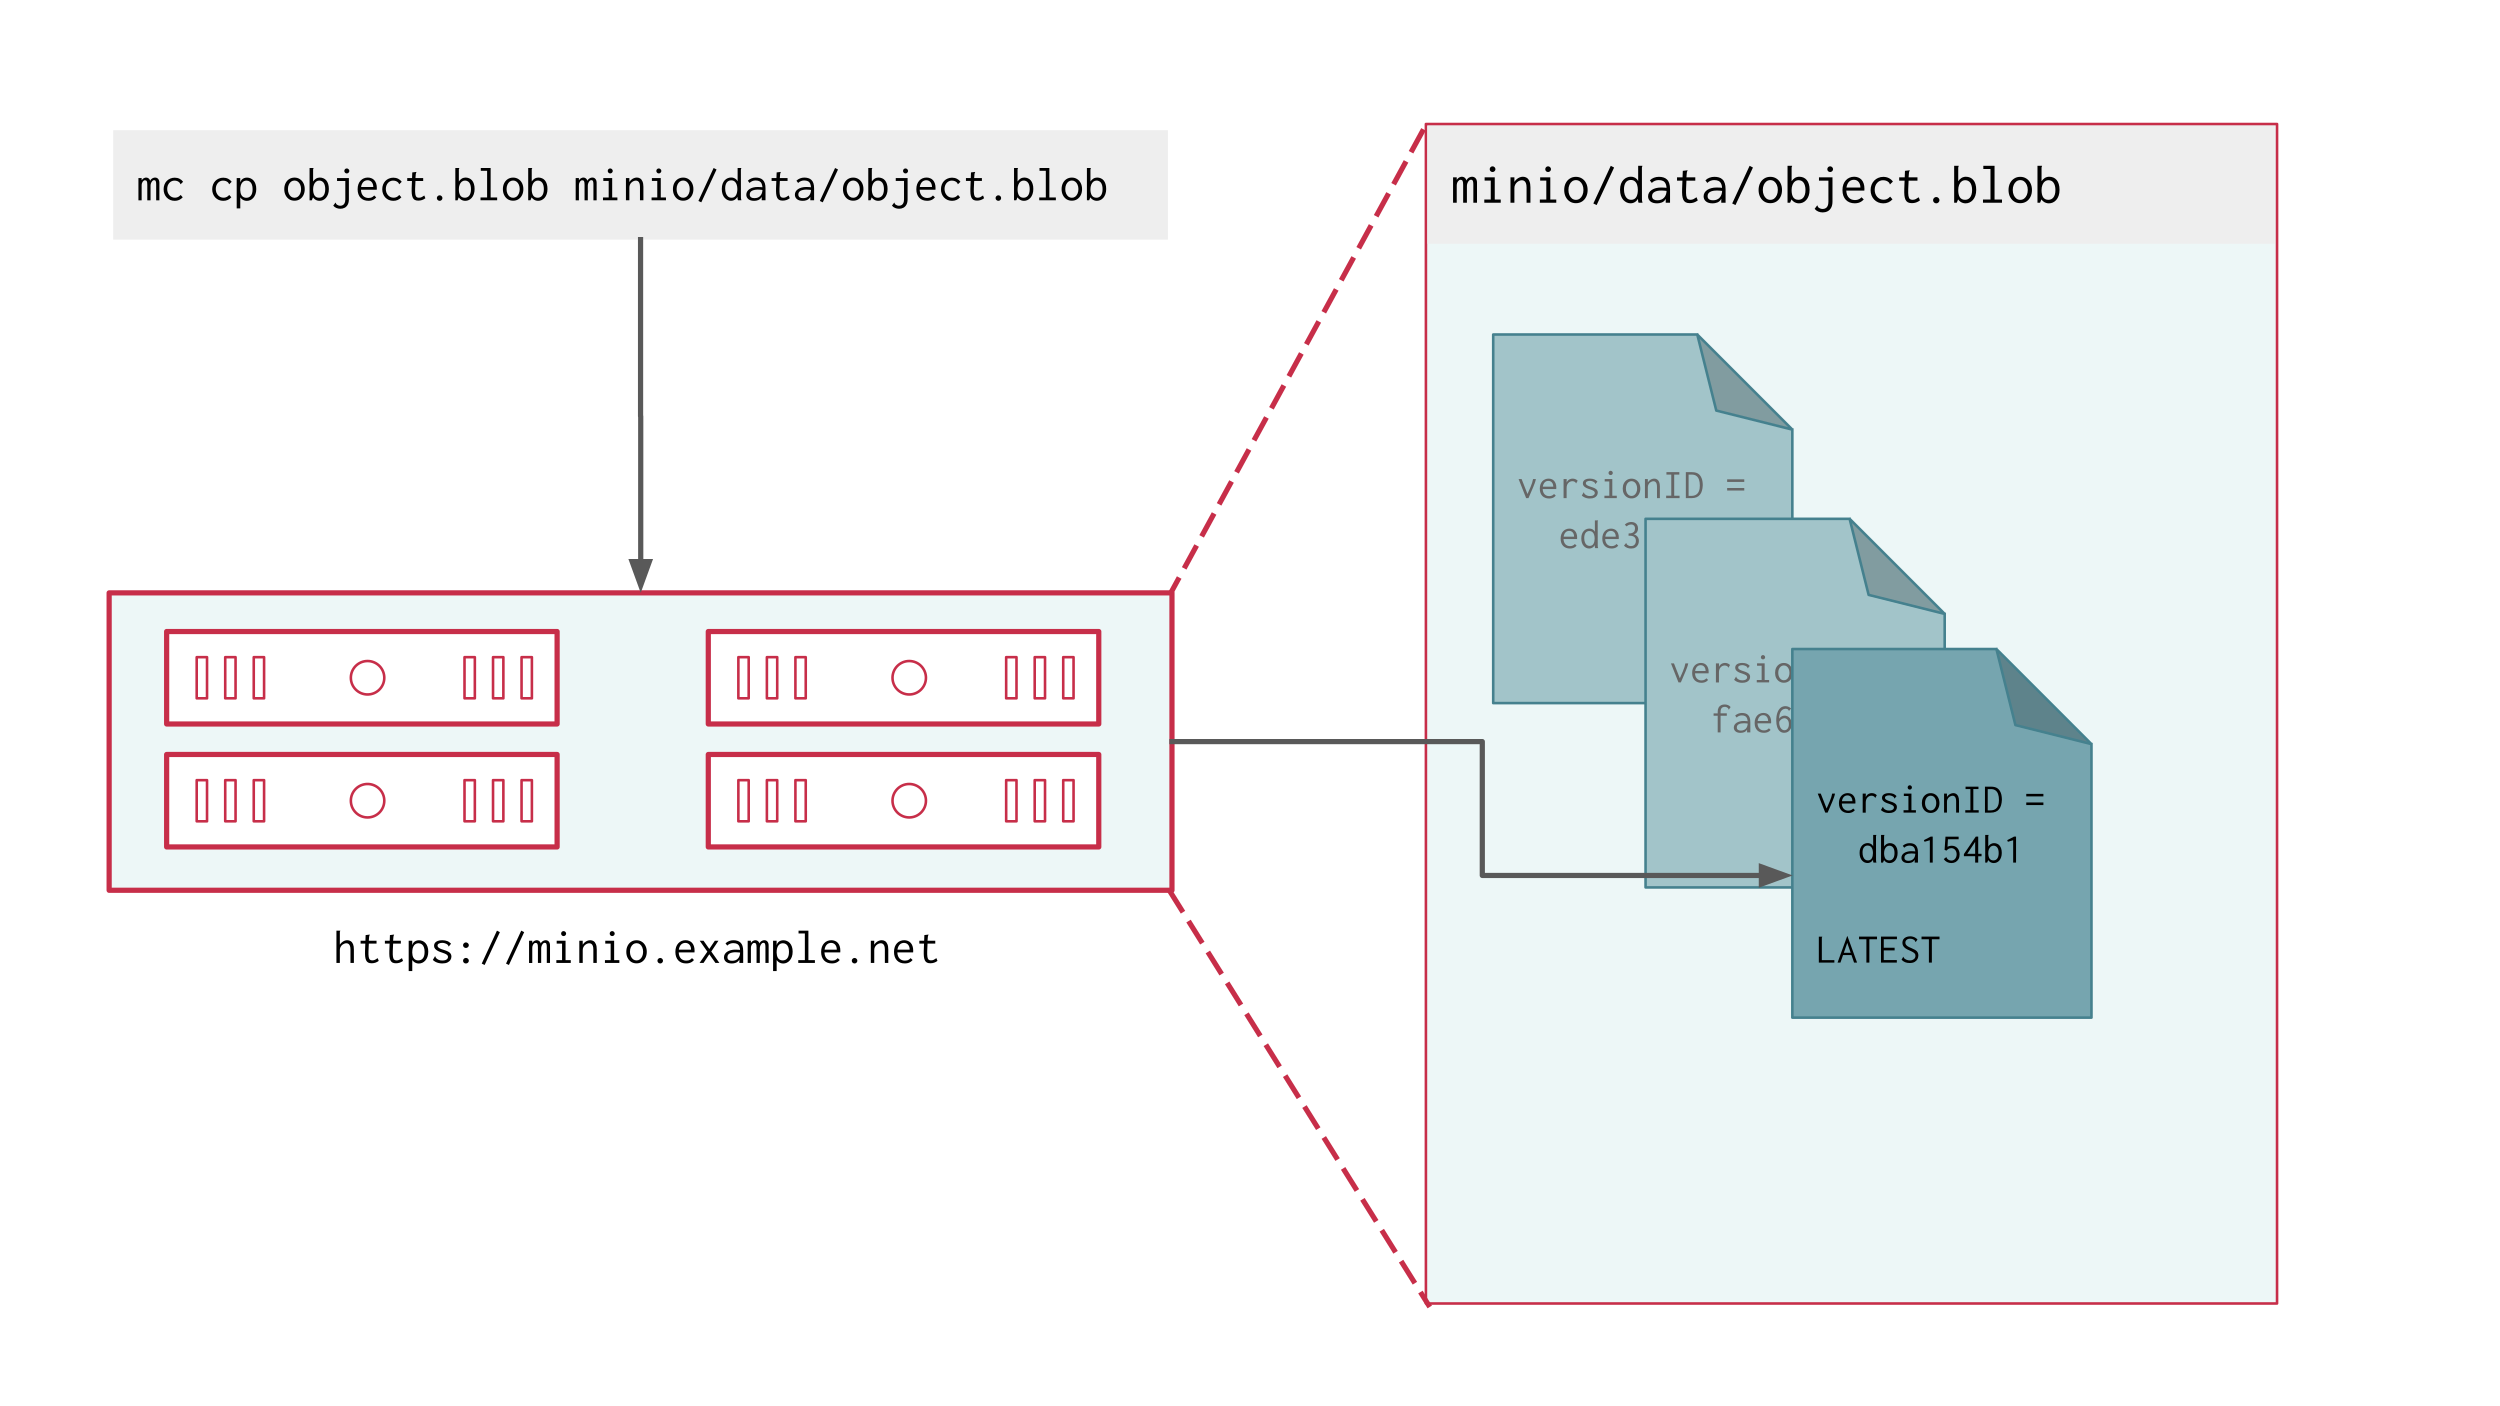 <svg version="1.1" viewBox="0.0 0.0 960.0 540.0" fill="none" stroke="none" stroke-linecap="square" stroke-miterlimit="10" xmlns:xlink="http://www.w3.org/1999/xlink" xmlns="http://www.w3.org/2000/svg"><rect x="0.0" y="0.0" width="960.0" height="540.0" fill="#333333" stroke="none"/><clipPath id="geef4c57eb9_0_1276.0"><path d="m0 0l960.0 0l0 540.0l-960.0 0l0 -540.0z" clip-rule="nonzero"/></clipPath><g clip-path="url(#geef4c57eb9_0_1276.0)"><path fill="#ffffff" d="m0 0l960.0 0l0 540.0l-960.0 0z" fill-rule="evenodd"/><path fill="#edf7f7" d="m547.549 47.627l326.835 0l0 452.913l-326.835 0z" fill-rule="evenodd"/><path stroke="#c72e49" stroke-width="1.0" stroke-linejoin="round" stroke-linecap="butt" d="m547.549 47.627l326.835 0l0 452.913l-326.835 0z" fill-rule="evenodd"/><path fill="#eeeeee" d="m43.454 49.997l405.039 0l0 42.016l-405.039 0z" fill-rule="evenodd"/><path fill="#000000" d="m53.157 76.917l0 -8.531l1.234 0l0 0.844q0.203 -0.312 0.469 -0.547q0.281 -0.234 0.609 -0.359q0.328 -0.141 0.656 -0.141q0.375 0 0.688 0.172q0.328 0.156 0.531 0.438q0.219 0.266 0.297 0.641q0.172 -0.375 0.453 -0.641q0.297 -0.281 0.672 -0.438q0.391 -0.172 0.797 -0.172q0.422 0 0.734 0.172q0.328 0.172 0.531 0.469q0.203 0.281 0.297 0.688q0.094 0.391 0.078 0.859l0 6.547l-1.234 0l0 -6.047q0 -0.781 -0.109 -1.125q-0.094 -0.359 -0.281 -0.469q-0.188 -0.109 -0.406 -0.109q-0.359 0 -0.672 0.328q-0.297 0.328 -0.5 0.812q-0.188 0.484 -0.188 0.969l0 5.641l-1.25 0l0 -5.938q0 -1.062 -0.203 -1.406q-0.188 -0.359 -0.734 -0.359q-0.203 0 -0.422 0.141q-0.219 0.141 -0.406 0.391q-0.172 0.25 -0.297 0.625q-0.109 0.375 -0.109 0.859l0 5.688l-1.234 0zm13.938 0.203q-0.922 0 -1.719 -0.328q-0.781 -0.344 -1.359 -0.938q-0.563 -0.594 -0.875 -1.406q-0.312 -0.812 -0.312 -1.781q0 -0.953 0.312 -1.766q0.312 -0.812 0.875 -1.406q0.578 -0.594 1.359 -0.922q0.797 -0.344 1.703 -0.344q1.047 0 1.875 0.422q0.828 0.406 1.359 1.156l-0.844 0.828l-0.125 0.125l-0.094 -0.094q0 -0.156 -0.078 -0.281q-0.062 -0.125 -0.281 -0.359q-0.406 -0.359 -0.875 -0.516q-0.469 -0.156 -1.078 -0.156q-0.547 0 -1.031 0.234q-0.484 0.219 -0.875 0.641q-0.375 0.422 -0.609 1.016q-0.219 0.594 -0.219 1.328q0 0.719 0.219 1.328q0.234 0.609 0.625 1.062q0.391 0.438 0.938 0.703q0.547 0.25 1.188 0.25q0.438 0 0.828 -0.125q0.391 -0.125 0.734 -0.359q0.359 -0.234 0.656 -0.562l0.781 0.906q-0.625 0.672 -1.406 1.016q-0.766 0.328 -1.672 0.328l0 0zm18.656 0q-0.922 0 -1.719 -0.328q-0.781 -0.344 -1.359 -0.938q-0.562 -0.594 -0.875 -1.406q-0.312 -0.812 -0.312 -1.781q0 -0.953 0.312 -1.766q0.312 -0.812 0.875 -1.406q0.578 -0.594 1.359 -0.922q0.797 -0.344 1.703 -0.344q1.047 0 1.875 0.422q0.828 0.406 1.359 1.156l-0.844 0.828l-0.125 0.125l-0.094 -0.094q0 -0.156 -0.078 -0.281q-0.062 -0.125 -0.281 -0.359q-0.406 -0.359 -0.875 -0.516q-0.469 -0.156 -1.078 -0.156q-0.547 0 -1.031 0.234q-0.484 0.219 -0.875 0.641q-0.375 0.422 -0.609 1.016q-0.219 0.594 -0.219 1.328q0 0.719 0.219 1.328q0.234 0.609 0.625 1.062q0.391 0.438 0.938 0.703q0.547 0.25 1.188 0.25q0.438 0 0.828 -0.125q0.391 -0.125 0.734 -0.359q0.359 -0.234 0.656 -0.562l0.781 0.906q-0.625 0.672 -1.406 1.016q-0.766 0.328 -1.672 0.328l0 0zm5.141 2.906l0 -11.641l1.359 0l0 1.688q0.203 -0.656 0.578 -1.062q0.391 -0.422 0.906 -0.609q0.516 -0.203 1.109 -0.203q0.703 0 1.344 0.281q0.656 0.266 1.141 0.812q0.5 0.531 0.781 1.359q0.297 0.812 0.297 1.938q0 1.125 -0.312 1.984q-0.312 0.844 -0.828 1.422q-0.5 0.562 -1.156 0.859q-0.641 0.281 -1.312 0.281q-0.5 0 -0.984 -0.156q-0.469 -0.156 -0.859 -0.453q-0.391 -0.312 -0.688 -0.734l0 4.234l-1.375 0zm3.688 -4.078q0.453 0 0.875 -0.156q0.438 -0.156 0.781 -0.531q0.359 -0.375 0.562 -1.016q0.203 -0.656 0.203 -1.594q0 -1.031 -0.266 -1.75q-0.25 -0.719 -0.75 -1.109q-0.484 -0.391 -1.203 -0.438q-0.516 -0.031 -0.984 0.156q-0.453 0.188 -0.812 0.625q-0.344 0.422 -0.547 1.125q-0.188 0.688 -0.188 1.688q0.016 0.594 0.125 1.078q0.109 0.484 0.312 0.859q0.219 0.359 0.484 0.594q0.281 0.219 0.641 0.344q0.359 0.125 0.766 0.125zm18.516 1.125q-1.172 0 -2.062 -0.562q-0.875 -0.578 -1.375 -1.578q-0.5 -1.0 -0.5 -2.281q0 -1.312 0.5 -2.312q0.5 -1.0 1.375 -1.562q0.891 -0.578 2.062 -0.578q1.156 0 2.031 0.578q0.891 0.562 1.391 1.562q0.5 1.0 0.5 2.312q0 1.281 -0.5 2.281q-0.5 1.0 -1.391 1.578q-0.875 0.562 -2.031 0.562zm0 -1.125q0.734 0 1.297 -0.422q0.562 -0.438 0.891 -1.188q0.328 -0.75 0.328 -1.719q0 -0.969 -0.328 -1.703q-0.328 -0.75 -0.891 -1.172q-0.562 -0.422 -1.297 -0.422q-0.734 0 -1.312 0.422q-0.562 0.422 -0.891 1.172q-0.328 0.734 -0.328 1.703q0 0.969 0.328 1.719q0.328 0.75 0.891 1.188q0.578 0.422 1.312 0.422zm9.625 1.172q-0.531 0 -1.0 -0.156q-0.469 -0.156 -0.844 -0.453q-0.375 -0.297 -0.688 -0.719l-0.453 1.125l-0.859 0l0 -12.406l1.344 0l0.188 0l0 0.125q-0.125 0.125 -0.156 0.25q-0.016 0.125 -0.016 0.453l0 4.359q0.203 -0.344 0.484 -0.609q0.281 -0.281 0.609 -0.484q0.344 -0.219 0.719 -0.312q0.375 -0.109 0.719 -0.109q0.781 0 1.422 0.281q0.656 0.266 1.109 0.812q0.469 0.547 0.719 1.375q0.266 0.812 0.266 1.922q0 1.141 -0.312 2.0q-0.297 0.844 -0.812 1.422q-0.5 0.562 -1.141 0.844q-0.625 0.281 -1.297 0.281l0 0zm-0.172 -1.188q0.453 0 0.859 -0.172q0.422 -0.172 0.75 -0.547q0.344 -0.391 0.531 -1.016q0.203 -0.641 0.203 -1.547q0 -0.844 -0.172 -1.469q-0.156 -0.625 -0.469 -1.031q-0.312 -0.422 -0.75 -0.609q-0.422 -0.203 -0.922 -0.203q-0.688 0 -1.219 0.422q-0.531 0.422 -0.828 1.188q-0.297 0.75 -0.297 1.734q0 0.734 0.125 1.328q0.141 0.594 0.406 1.031q0.266 0.422 0.703 0.656q0.438 0.234 1.078 0.234l0 0zm8.156 4.234q-0.812 0 -1.531 -0.297q-0.719 -0.297 -1.203 -0.906l0.75 -1.0l0.109 -0.156l0.109 0.078q0.047 0.156 0.094 0.297q0.062 0.141 0.266 0.359q0.266 0.203 0.609 0.328q0.344 0.141 0.766 0.141q0.562 0 1.0 -0.266q0.438 -0.25 0.672 -0.781q0.25 -0.531 0.25 -1.375l0 -7.094l-3.172 0l0 -1.109l4.547 0l0 8.125q0 1.281 -0.453 2.094q-0.453 0.812 -1.188 1.188q-0.734 0.375 -1.625 0.375l0 0zm2.469 -13.562q-0.391 0 -0.672 -0.281q-0.281 -0.281 -0.281 -0.672q0 -0.406 0.266 -0.688q0.281 -0.281 0.688 -0.281q0.391 0 0.672 0.297q0.297 0.281 0.297 0.672q0 0.391 -0.297 0.672q-0.281 0.281 -0.672 0.281zm8.312 10.5q-0.938 0 -1.703 -0.281q-0.766 -0.297 -1.312 -0.859q-0.547 -0.562 -0.844 -1.391q-0.297 -0.828 -0.297 -1.891q0 -1.078 0.297 -1.922q0.312 -0.844 0.844 -1.406q0.531 -0.578 1.25 -0.875q0.719 -0.297 1.516 -0.297q0.734 0 1.359 0.25q0.641 0.234 1.109 0.734q0.469 0.5 0.734 1.266q0.266 0.75 0.266 1.797q0 0.156 -0.016 0.312q0 0.156 -0.016 0.312l-6.062 0q0.031 0.812 0.266 1.422q0.25 0.609 0.641 1.0q0.391 0.375 0.906 0.562q0.516 0.188 1.094 0.188q0.453 0 0.844 -0.094q0.391 -0.109 0.734 -0.328q0.344 -0.219 0.625 -0.531l0.75 0.719q-0.359 0.438 -0.812 0.734q-0.453 0.297 -1.0 0.438q-0.547 0.141 -1.172 0.141zm-2.828 -5.297l4.688 0q0 -0.594 -0.156 -1.062q-0.156 -0.484 -0.453 -0.828q-0.281 -0.344 -0.688 -0.516q-0.391 -0.188 -0.906 -0.188q-0.438 0 -0.844 0.156q-0.406 0.141 -0.75 0.469q-0.328 0.328 -0.562 0.812q-0.234 0.484 -0.328 1.156zm12.391 5.312q-0.922 0 -1.719 -0.328q-0.781 -0.344 -1.359 -0.938q-0.562 -0.594 -0.875 -1.406q-0.312 -0.812 -0.312 -1.781q0 -0.953 0.312 -1.766q0.312 -0.812 0.875 -1.406q0.578 -0.594 1.359 -0.922q0.797 -0.344 1.703 -0.344q1.047 0 1.875 0.422q0.828 0.406 1.359 1.156l-0.844 0.828l-0.125 0.125l-0.094 -0.094q0 -0.156 -0.078 -0.281q-0.062 -0.125 -0.281 -0.359q-0.406 -0.359 -0.875 -0.516q-0.469 -0.156 -1.078 -0.156q-0.547 0 -1.031 0.234q-0.484 0.219 -0.875 0.641q-0.375 0.422 -0.609 1.016q-0.219 0.594 -0.219 1.328q0 0.719 0.219 1.328q0.234 0.609 0.625 1.062q0.391 0.438 0.938 0.703q0.547 0.25 1.188 0.25q0.438 0 0.828 -0.125q0.391 -0.125 0.734 -0.359q0.359 -0.234 0.656 -0.562l0.781 0.906q-0.625 0.672 -1.406 1.016q-0.766 0.328 -1.672 0.328l0 0zm9.594 -0.078q-0.828 0 -1.344 -0.266q-0.516 -0.281 -0.797 -0.875q-0.281 -0.594 -0.375 -1.484q-0.078 -0.891 -0.047 -2.125l0.234 -6.078l1.391 -0.172l0.188 -0.016l0.016 0.125q-0.094 0.125 -0.156 0.266q-0.062 0.125 -0.094 0.438l-0.172 2.109l0.062 0.344l-0.141 3.078q-0.047 1.422 0.078 2.203q0.125 0.766 0.453 1.062q0.344 0.281 0.906 0.281q0.625 0 1.094 -0.234q0.469 -0.25 1.0 -0.625l0.406 1.062q-0.625 0.469 -1.297 0.688q-0.672 0.219 -1.406 0.219l0 0zm-4.266 -8.656l6.125 0l0 1.109l-6.125 0l0 -1.109zm12.453 8.734q-0.438 0 -0.766 -0.312q-0.312 -0.312 -0.312 -0.75q0 -0.422 0.312 -0.734q0.328 -0.328 0.766 -0.328q0.438 0 0.75 0.328q0.312 0.312 0.312 0.734q0 0.438 -0.312 0.75q-0.312 0.312 -0.75 0.312zm9.859 0q-0.531 0 -1.0 -0.156q-0.469 -0.156 -0.844 -0.453q-0.375 -0.297 -0.688 -0.719l-0.453 1.125l-0.859 0l0 -12.406l1.344 0l0.188 0l0 0.125q-0.125 0.125 -0.156 0.25q-0.016 0.125 -0.016 0.453l0 4.359q0.203 -0.344 0.484 -0.609q0.281 -0.281 0.609 -0.484q0.344 -0.219 0.719 -0.312q0.375 -0.109 0.719 -0.109q0.781 0 1.422 0.281q0.656 0.266 1.109 0.812q0.469 0.547 0.719 1.375q0.266 0.812 0.266 1.922q0 1.141 -0.312 2.0q-0.297 0.844 -0.812 1.422q-0.5 0.562 -1.141 0.844q-0.625 0.281 -1.297 0.281l0 0zm-0.172 -1.188q0.453 0 0.859 -0.172q0.422 -0.172 0.75 -0.547q0.344 -0.391 0.531 -1.016q0.203 -0.641 0.203 -1.547q0 -0.844 -0.172 -1.469q-0.156 -0.625 -0.469 -1.031q-0.312 -0.422 -0.75 -0.609q-0.422 -0.203 -0.922 -0.203q-0.688 0 -1.219 0.422q-0.531 0.422 -0.828 1.188q-0.297 0.75 -0.297 1.734q0 0.734 0.125 1.328q0.141 0.594 0.406 1.031q0.266 0.422 0.703 0.656q0.438 0.234 1.078 0.234l0 0zm6.0 0.984l0 -1.078l2.531 0l0 -10.25l-2.422 0l0 -1.078l3.781 0l0 11.328l2.5 0l0 1.078l-6.391 0zm12.531 0.156q-1.172 0 -2.062 -0.562q-0.875 -0.578 -1.375 -1.578q-0.5 -1.0 -0.5 -2.281q0 -1.312 0.5 -2.312q0.5 -1.0 1.375 -1.562q0.891 -0.578 2.062 -0.578q1.156 0 2.031 0.578q0.891 0.562 1.391 1.562q0.5 1.0 0.5 2.312q0 1.281 -0.5 2.281q-0.5 1.0 -1.391 1.578q-0.875 0.562 -2.031 0.562zm0 -1.125q0.734 0 1.297 -0.422q0.562 -0.438 0.891 -1.188q0.328 -0.75 0.328 -1.719q0 -0.969 -0.328 -1.703q-0.328 -0.75 -0.891 -1.172q-0.562 -0.422 -1.297 -0.422q-0.734 0 -1.312 0.422q-0.562 0.422 -0.891 1.172q-0.328 0.734 -0.328 1.703q0 0.969 0.328 1.719q0.328 0.75 0.891 1.188q0.578 0.422 1.312 0.422zm9.625 1.172q-0.531 0 -1.0 -0.156q-0.469 -0.156 -0.844 -0.453q-0.375 -0.297 -0.688 -0.719l-0.453 1.125l-0.859 0l0 -12.406l1.344 0l0.188 0l0 0.125q-0.125 0.125 -0.156 0.25q-0.016 0.125 -0.016 0.453l0 4.359q0.203 -0.344 0.484 -0.609q0.281 -0.281 0.609 -0.484q0.344 -0.219 0.719 -0.312q0.375 -0.109 0.719 -0.109q0.781 0 1.422 0.281q0.656 0.266 1.109 0.812q0.469 0.547 0.719 1.375q0.266 0.812 0.266 1.922q0 1.141 -0.312 2.0q-0.297 0.844 -0.812 1.422q-0.5 0.562 -1.141 0.844q-0.625 0.281 -1.297 0.281l0 0zm-0.172 -1.188q0.453 0 0.859 -0.172q0.422 -0.172 0.75 -0.547q0.344 -0.391 0.531 -1.016q0.203 -0.641 0.203 -1.547q0 -0.844 -0.172 -1.469q-0.156 -0.625 -0.469 -1.031q-0.312 -0.422 -0.75 -0.609q-0.422 -0.203 -0.922 -0.203q-0.688 0 -1.219 0.422q-0.531 0.422 -0.828 1.188q-0.297 0.75 -0.297 1.734q0 0.734 0.125 1.328q0.141 0.594 0.406 1.031q0.266 0.422 0.703 0.656q0.438 0.234 1.078 0.234l0 0zm14.562 0.984l0 -8.531l1.234 0l0 0.844q0.203 -0.312 0.469 -0.547q0.281 -0.234 0.609 -0.359q0.328 -0.141 0.656 -0.141q0.375 0 0.688 0.172q0.328 0.156 0.531 0.438q0.219 0.266 0.297 0.641q0.172 -0.375 0.453 -0.641q0.297 -0.281 0.672 -0.438q0.391 -0.172 0.797 -0.172q0.422 0 0.734 0.172q0.328 0.172 0.531 0.469q0.203 0.281 0.297 0.688q0.094 0.391 0.078 0.859l0 6.547l-1.234 0l0 -6.047q0 -0.781 -0.109 -1.125q-0.094 -0.359 -0.281 -0.469q-0.188 -0.109 -0.406 -0.109q-0.359 0 -0.672 0.328q-0.297 0.328 -0.5 0.812q-0.188 0.484 -0.188 0.969l0 5.641l-1.25 0l0 -5.938q0 -1.062 -0.203 -1.406q-0.188 -0.359 -0.734 -0.359q-0.203 0 -0.422 0.141q-0.219 0.141 -0.406 0.391q-0.172 0.25 -0.297 0.625q-0.109 0.375 -0.109 0.859l0 5.688l-1.234 0zm10.484 0l0 -1.078l2.188 0l0 -6.359l-2.062 0l0 -1.094l3.406 0l0 7.453l2.0 0l0 1.078l-5.531 0zm2.781 -10.312q-0.391 0 -0.672 -0.281q-0.281 -0.281 -0.281 -0.672q0 -0.406 0.266 -0.688q0.281 -0.281 0.688 -0.281q0.391 0 0.672 0.297q0.297 0.281 0.297 0.672q0 0.391 -0.297 0.672q-0.281 0.281 -0.672 0.281zm6.031 10.312l0 -8.531l1.312 0l0 1.516q0.328 -0.516 0.766 -0.891q0.453 -0.391 1.0 -0.609q0.547 -0.219 1.125 -0.219q0.703 0 1.266 0.359q0.562 0.359 0.891 1.141q0.344 0.781 0.344 2.062l0 5.172l-1.312 0l0 -5.125q0 -0.906 -0.203 -1.438q-0.203 -0.531 -0.562 -0.766q-0.359 -0.234 -0.797 -0.234q-0.438 0 -0.875 0.188q-0.438 0.188 -0.812 0.531q-0.375 0.344 -0.609 0.844q-0.219 0.484 -0.219 1.094l0 4.906l-1.312 0zm9.844 0l0 -1.078l2.188 0l0 -6.359l-2.062 0l0 -1.094l3.406 0l0 7.453l2.0 0l0 1.078l-5.531 0zm2.781 -10.312q-0.391 0 -0.672 -0.281q-0.281 -0.281 -0.281 -0.672q0 -0.406 0.266 -0.688q0.281 -0.281 0.688 -0.281q0.391 0 0.672 0.297q0.297 0.281 0.297 0.672q0 0.391 -0.297 0.672q-0.281 0.281 -0.672 0.281zm9.359 10.469q-1.172 0 -2.062 -0.562q-0.875 -0.578 -1.375 -1.578q-0.5 -1.0 -0.5 -2.281q0 -1.312 0.5 -2.312q0.5 -1.0 1.375 -1.562q0.891 -0.578 2.062 -0.578q1.156 0 2.031 0.578q0.891 0.562 1.391 1.562q0.5 1.0 0.5 2.312q0 1.281 -0.5 2.281q-0.5 1.0 -1.391 1.578q-0.875 0.562 -2.031 0.562zm0 -1.125q0.734 0 1.297 -0.422q0.562 -0.438 0.891 -1.188q0.328 -0.75 0.328 -1.719q0 -0.969 -0.328 -1.703q-0.328 -0.75 -0.891 -1.172q-0.562 -0.422 -1.297 -0.422q-0.734 0 -1.312 0.422q-0.562 0.422 -0.891 1.172q-0.328 0.734 -0.328 1.703q0 0.969 0.328 1.719q0.328 0.75 0.891 1.188q0.578 0.422 1.312 0.422zm6.953 1.75l-1.109 -0.531l5.844 -12.656l1.125 0.578l-5.859 12.609zm11.391 -0.594q-0.641 0 -1.266 -0.281q-0.625 -0.281 -1.141 -0.844q-0.516 -0.562 -0.812 -1.406q-0.297 -0.859 -0.297 -2.0q0 -1.172 0.312 -2.0q0.312 -0.844 0.828 -1.375q0.531 -0.531 1.156 -0.781q0.641 -0.25 1.297 -0.25q0.594 0 1.062 0.188q0.484 0.188 0.844 0.516q0.375 0.328 0.578 0.766l0 -5.125l1.234 0l0.188 0l0 0.125q-0.109 0.125 -0.141 0.25q-0.031 0.125 -0.031 0.453l0.016 10.25q0 0.344 0.031 0.672q0.031 0.328 0.156 0.656l-1.328 0q-0.094 -0.219 -0.125 -0.438q-0.031 -0.234 -0.047 -0.438q-0.016 -0.219 -0.016 -0.453q-0.25 0.453 -0.625 0.797q-0.375 0.344 -0.844 0.531q-0.469 0.188 -1.031 0.188l0 0zm0.219 -1.172q0.609 0 1.031 -0.25q0.438 -0.266 0.688 -0.719q0.266 -0.453 0.391 -1.062q0.125 -0.609 0.125 -1.297q0 -0.953 -0.25 -1.703q-0.234 -0.75 -0.766 -1.188q-0.516 -0.453 -1.344 -0.453q-0.547 0 -1.0 0.219q-0.438 0.219 -0.734 0.625q-0.281 0.406 -0.438 0.984q-0.141 0.562 -0.141 1.281q0 1.062 0.281 1.859q0.281 0.797 0.812 1.25q0.547 0.453 1.344 0.453l0 0zm8.688 1.188q-1.453 0 -2.234 -0.656q-0.781 -0.672 -0.781 -1.688q0 -0.688 0.328 -1.234q0.328 -0.562 0.922 -0.938q0.594 -0.391 1.375 -0.594q0.781 -0.203 1.656 -0.203q0.312 0 0.641 0.016q0.328 0 0.688 0.031q0.375 0.031 0.766 0.078l0.031 1.031q-0.328 -0.062 -0.672 -0.078q-0.344 -0.031 -0.688 -0.047q-0.328 -0.031 -0.656 -0.031q-0.672 0 -1.234 0.125q-0.547 0.109 -0.969 0.328q-0.406 0.219 -0.641 0.578q-0.219 0.359 -0.219 0.859q0 0.391 0.141 0.672q0.141 0.266 0.375 0.422q0.25 0.156 0.578 0.234q0.328 0.062 0.719 0.062q0.734 0 1.297 -0.219q0.578 -0.234 0.969 -0.688q0.406 -0.453 0.609 -1.094q0.203 -0.656 0.203 -1.5q0 -1.266 -0.297 -1.969q-0.297 -0.719 -0.891 -1.016q-0.578 -0.297 -1.5 -0.297q-0.609 0 -1.203 0.234q-0.594 0.234 -1.078 0.719l-0.656 -0.859q0.594 -0.594 1.375 -0.891q0.781 -0.312 1.656 -0.312q0.844 0 1.531 0.219q0.688 0.203 1.188 0.688q0.5 0.469 0.766 1.266q0.266 0.797 0.266 2.016l0 4.531l-1.453 0l0 -1.312q-0.234 0.469 -0.594 0.766q-0.344 0.297 -0.734 0.469q-0.391 0.156 -0.797 0.219q-0.406 0.062 -0.781 0.062zm10.969 -0.078q-0.828 0 -1.344 -0.266q-0.516 -0.281 -0.797 -0.875q-0.281 -0.594 -0.375 -1.484q-0.078 -0.891 -0.047 -2.125l0.234 -6.078l1.391 -0.172l0.188 -0.016l0.016 0.125q-0.094 0.125 -0.156 0.266q-0.062 0.125 -0.094 0.438l-0.172 2.109l0.062 0.344l-0.141 3.078q-0.047 1.422 0.078 2.203q0.125 0.766 0.453 1.062q0.344 0.281 0.906 0.281q0.625 0 1.094 -0.234q0.469 -0.25 1.0 -0.625l0.406 1.062q-0.625 0.469 -1.297 0.688q-0.672 0.219 -1.406 0.219l0 0zm-4.266 -8.656l6.125 0l0 1.109l-6.125 0l0 -1.109zm11.953 8.734q-1.453 0 -2.234 -0.656q-0.781 -0.672 -0.781 -1.688q0 -0.688 0.328 -1.234q0.328 -0.562 0.922 -0.938q0.594 -0.391 1.375 -0.594q0.781 -0.203 1.656 -0.203q0.312 0 0.641 0.016q0.328 0 0.688 0.031q0.375 0.031 0.766 0.078l0.031 1.031q-0.328 -0.062 -0.672 -0.078q-0.344 -0.031 -0.688 -0.047q-0.328 -0.031 -0.656 -0.031q-0.672 0 -1.234 0.125q-0.547 0.109 -0.969 0.328q-0.406 0.219 -0.641 0.578q-0.219 0.359 -0.219 0.859q0 0.391 0.141 0.672q0.141 0.266 0.375 0.422q0.25 0.156 0.578 0.234q0.328 0.062 0.719 0.062q0.734 0 1.297 -0.219q0.578 -0.234 0.969 -0.688q0.406 -0.453 0.609 -1.094q0.203 -0.656 0.203 -1.5q0 -1.266 -0.297 -1.969q-0.297 -0.719 -0.891 -1.016q-0.578 -0.297 -1.5 -0.297q-0.609 0 -1.203 0.234q-0.594 0.234 -1.078 0.719l-0.656 -0.859q0.594 -0.594 1.375 -0.891q0.781 -0.312 1.656 -0.312q0.844 0 1.531 0.219q0.688 0.203 1.188 0.688q0.5 0.469 0.766 1.266q0.266 0.797 0.266 2.016l0 4.531l-1.453 0l0 -1.312q-0.234 0.469 -0.594 0.766q-0.344 0.297 -0.734 0.469q-0.391 0.156 -0.797 0.219q-0.406 0.062 -0.781 0.062zm7.688 0.578l-1.109 -0.531l5.844 -12.656l1.125 0.578l-5.859 12.609zm11.703 -0.625q-1.172 0 -2.062 -0.562q-0.875 -0.578 -1.375 -1.578q-0.5 -1.0 -0.5 -2.281q0 -1.312 0.5 -2.312q0.5 -1.0 1.375 -1.562q0.891 -0.578 2.062 -0.578q1.156 0 2.031 0.578q0.891 0.562 1.391 1.562q0.5 1.0 0.5 2.312q0 1.281 -0.5 2.281q-0.5 1.0 -1.391 1.578q-0.875 0.562 -2.031 0.562zm0 -1.125q0.734 0 1.297 -0.422q0.562 -0.438 0.891 -1.188q0.328 -0.75 0.328 -1.719q0 -0.969 -0.328 -1.703q-0.328 -0.75 -0.891 -1.172q-0.562 -0.422 -1.297 -0.422q-0.734 0 -1.312 0.422q-0.562 0.422 -0.891 1.172q-0.328 0.734 -0.328 1.703q0 0.969 0.328 1.719q0.328 0.75 0.891 1.188q0.578 0.422 1.312 0.422zm9.625 1.172q-0.531 0 -1.0 -0.156q-0.469 -0.156 -0.844 -0.453q-0.375 -0.297 -0.688 -0.719l-0.453 1.125l-0.859 0l0 -12.406l1.344 0l0.188 0l0 0.125q-0.125 0.125 -0.156 0.25q-0.016 0.125 -0.016 0.453l0 4.359q0.203 -0.344 0.484 -0.609q0.281 -0.281 0.609 -0.484q0.344 -0.219 0.719 -0.312q0.375 -0.109 0.719 -0.109q0.781 0 1.422 0.281q0.656 0.266 1.109 0.812q0.469 0.547 0.719 1.375q0.266 0.812 0.266 1.922q0 1.141 -0.312 2.0q-0.297 0.844 -0.812 1.422q-0.5 0.562 -1.141 0.844q-0.625 0.281 -1.297 0.281l0 0zm-0.172 -1.188q0.453 0 0.859 -0.172q0.422 -0.172 0.75 -0.547q0.344 -0.391 0.531 -1.016q0.203 -0.641 0.203 -1.547q0 -0.844 -0.172 -1.469q-0.156 -0.625 -0.469 -1.031q-0.312 -0.422 -0.75 -0.609q-0.422 -0.203 -0.922 -0.203q-0.688 0 -1.219 0.422q-0.531 0.422 -0.828 1.188q-0.297 0.75 -0.297 1.734q0 0.734 0.125 1.328q0.141 0.594 0.406 1.031q0.266 0.422 0.703 0.656q0.438 0.234 1.078 0.234l0 0zm8.156 4.234q-0.812 0 -1.531 -0.297q-0.719 -0.297 -1.203 -0.906l0.75 -1.0l0.109 -0.156l0.109 0.078q0.047 0.156 0.094 0.297q0.062 0.141 0.266 0.359q0.266 0.203 0.609 0.328q0.344 0.141 0.766 0.141q0.562 0 1.0 -0.266q0.438 -0.25 0.672 -0.781q0.25 -0.531 0.25 -1.375l0 -7.094l-3.172 0l0 -1.109l4.547 0l0 8.125q0 1.281 -0.453 2.094q-0.453 0.812 -1.188 1.188q-0.734 0.375 -1.625 0.375l0 0zm2.469 -13.562q-0.391 0 -0.672 -0.281q-0.281 -0.281 -0.281 -0.672q0 -0.406 0.266 -0.688q0.281 -0.281 0.688 -0.281q0.391 0 0.672 0.297q0.297 0.281 0.297 0.672q0 0.391 -0.297 0.672q-0.281 0.281 -0.672 0.281zm8.312 10.5q-0.938 0 -1.703 -0.281q-0.766 -0.297 -1.312 -0.859q-0.547 -0.562 -0.844 -1.391q-0.297 -0.828 -0.297 -1.891q0 -1.078 0.297 -1.922q0.312 -0.844 0.844 -1.406q0.531 -0.578 1.25 -0.875q0.719 -0.297 1.516 -0.297q0.734 0 1.359 0.25q0.641 0.234 1.109 0.734q0.469 0.5 0.734 1.266q0.266 0.75 0.266 1.797q0 0.156 -0.016 0.312q0 0.156 -0.016 0.312l-6.062 0q0.031 0.812 0.266 1.422q0.25 0.609 0.641 1.0q0.391 0.375 0.906 0.562q0.516 0.188 1.094 0.188q0.453 0 0.844 -0.094q0.391 -0.109 0.734 -0.328q0.344 -0.219 0.625 -0.531l0.75 0.719q-0.359 0.438 -0.812 0.734q-0.453 0.297 -1.0 0.438q-0.547 0.141 -1.172 0.141zm-2.828 -5.297l4.688 0q0 -0.594 -0.156 -1.062q-0.156 -0.484 -0.453 -0.828q-0.281 -0.344 -0.688 -0.516q-0.391 -0.188 -0.906 -0.188q-0.438 0 -0.844 0.156q-0.406 0.141 -0.75 0.469q-0.328 0.328 -0.562 0.812q-0.234 0.484 -0.328 1.156zm12.391 5.312q-0.922 0 -1.719 -0.328q-0.781 -0.344 -1.359 -0.938q-0.562 -0.594 -0.875 -1.406q-0.312 -0.812 -0.312 -1.781q0 -0.953 0.312 -1.766q0.312 -0.812 0.875 -1.406q0.578 -0.594 1.359 -0.922q0.797 -0.344 1.703 -0.344q1.047 0 1.875 0.422q0.828 0.406 1.359 1.156l-0.844 0.828l-0.125 0.125l-0.094 -0.094q0 -0.156 -0.078 -0.281q-0.062 -0.125 -0.281 -0.359q-0.406 -0.359 -0.875 -0.516q-0.469 -0.156 -1.078 -0.156q-0.547 0 -1.031 0.234q-0.484 0.219 -0.875 0.641q-0.375 0.422 -0.609 1.016q-0.219 0.594 -0.219 1.328q0 0.719 0.219 1.328q0.234 0.609 0.625 1.062q0.391 0.438 0.938 0.703q0.547 0.25 1.188 0.25q0.438 0 0.828 -0.125q0.391 -0.125 0.734 -0.359q0.359 -0.234 0.656 -0.562l0.781 0.906q-0.625 0.672 -1.406 1.016q-0.766 0.328 -1.672 0.328l0 0zm9.594 -0.078q-0.828 0 -1.344 -0.266q-0.516 -0.281 -0.797 -0.875q-0.281 -0.594 -0.375 -1.484q-0.078 -0.891 -0.047 -2.125l0.234 -6.078l1.391 -0.172l0.188 -0.016l0.016 0.125q-0.094 0.125 -0.156 0.266q-0.062 0.125 -0.094 0.438l-0.172 2.109l0.062 0.344l-0.141 3.078q-0.047 1.422 0.078 2.203q0.125 0.766 0.453 1.062q0.344 0.281 0.906 0.281q0.625 0 1.094 -0.234q0.469 -0.25 1.0 -0.625l0.406 1.062q-0.625 0.469 -1.297 0.688q-0.672 0.219 -1.406 0.219l0 0zm-4.266 -8.656l6.125 0l0 1.109l-6.125 0l0 -1.109zm12.453 8.734q-0.438 0 -0.766 -0.312q-0.312 -0.312 -0.312 -0.75q0 -0.422 0.312 -0.734q0.328 -0.328 0.766 -0.328q0.438 0 0.75 0.328q0.312 0.312 0.312 0.734q0 0.438 -0.312 0.75q-0.312 0.312 -0.75 0.312zm9.859 0q-0.531 0 -1.0 -0.156q-0.469 -0.156 -0.844 -0.453q-0.375 -0.297 -0.688 -0.719l-0.453 1.125l-0.859 0l0 -12.406l1.344 0l0.188 0l0 0.125q-0.125 0.125 -0.156 0.25q-0.016 0.125 -0.016 0.453l0 4.359q0.203 -0.344 0.484 -0.609q0.281 -0.281 0.609 -0.484q0.344 -0.219 0.719 -0.312q0.375 -0.109 0.719 -0.109q0.781 0 1.422 0.281q0.656 0.266 1.109 0.812q0.469 0.547 0.719 1.375q0.266 0.812 0.266 1.922q0 1.141 -0.312 2.0q-0.297 0.844 -0.812 1.422q-0.5 0.562 -1.141 0.844q-0.625 0.281 -1.297 0.281l0 0zm-0.172 -1.188q0.453 0 0.859 -0.172q0.422 -0.172 0.75 -0.547q0.344 -0.391 0.531 -1.016q0.203 -0.641 0.203 -1.547q0 -0.844 -0.172 -1.469q-0.156 -0.625 -0.469 -1.031q-0.312 -0.422 -0.75 -0.609q-0.422 -0.203 -0.922 -0.203q-0.688 0 -1.219 0.422q-0.531 0.422 -0.828 1.188q-0.297 0.75 -0.297 1.734q0 0.734 0.125 1.328q0.141 0.594 0.406 1.031q0.266 0.422 0.703 0.656q0.438 0.234 1.078 0.234l0 0zm6.0 0.984l0 -1.078l2.531 0l0 -10.25l-2.422 0l0 -1.078l3.781 0l0 11.328l2.5 0l0 1.078l-6.391 0zm12.531 0.156q-1.172 0 -2.062 -0.562q-0.875 -0.578 -1.375 -1.578q-0.5 -1.0 -0.5 -2.281q0 -1.312 0.5 -2.312q0.5 -1.0 1.375 -1.562q0.891 -0.578 2.062 -0.578q1.156 0 2.031 0.578q0.891 0.562 1.391 1.562q0.5 1.0 0.5 2.312q0 1.281 -0.5 2.281q-0.5 1.0 -1.391 1.578q-0.875 0.562 -2.031 0.562zm0 -1.125q0.734 0 1.297 -0.422q0.562 -0.438 0.891 -1.188q0.328 -0.75 0.328 -1.719q0 -0.969 -0.328 -1.703q-0.328 -0.75 -0.891 -1.172q-0.562 -0.422 -1.297 -0.422q-0.734 0 -1.312 0.422q-0.562 0.422 -0.891 1.172q-0.328 0.734 -0.328 1.703q0 0.969 0.328 1.719q0.328 0.75 0.891 1.188q0.578 0.422 1.312 0.422zm9.625 1.172q-0.531 0 -1.0 -0.156q-0.469 -0.156 -0.844 -0.453q-0.375 -0.297 -0.688 -0.719l-0.453 1.125l-0.859 0l0 -12.406l1.344 0l0.188 0l0 0.125q-0.125 0.125 -0.156 0.25q-0.016 0.125 -0.016 0.453l0 4.359q0.203 -0.344 0.484 -0.609q0.281 -0.281 0.609 -0.484q0.344 -0.219 0.719 -0.312q0.375 -0.109 0.719 -0.109q0.781 0 1.422 0.281q0.656 0.266 1.109 0.812q0.469 0.547 0.719 1.375q0.266 0.812 0.266 1.922q0 1.141 -0.312 2.0q-0.297 0.844 -0.812 1.422q-0.5 0.562 -1.141 0.844q-0.625 0.281 -1.297 0.281l0 0zm-0.172 -1.188q0.453 0 0.859 -0.172q0.422 -0.172 0.75 -0.547q0.344 -0.391 0.531 -1.016q0.203 -0.641 0.203 -1.547q0 -0.844 -0.172 -1.469q-0.156 -0.625 -0.469 -1.031q-0.312 -0.422 -0.75 -0.609q-0.422 -0.203 -0.922 -0.203q-0.688 0 -1.219 0.422q-0.531 0.422 -0.828 1.188q-0.297 0.75 -0.297 1.734q0 0.734 0.125 1.328q0.141 0.594 0.406 1.031q0.266 0.422 0.703 0.656q0.438 0.234 1.078 0.234l0 0z" fill-rule="nonzero"/><path fill="#eeeeee" d="m548.165 48.375l325.323 0l0 45.26l-325.323 0z" fill-rule="evenodd"/><path fill="#000000" d="m557.978 77.855l0 -9.75l1.406 0l0 0.969q0.234 -0.375 0.547 -0.641q0.312 -0.266 0.672 -0.406q0.375 -0.156 0.766 -0.156q0.422 0 0.781 0.188q0.375 0.172 0.609 0.5q0.25 0.312 0.328 0.75q0.203 -0.438 0.531 -0.75q0.328 -0.328 0.766 -0.5q0.438 -0.188 0.906 -0.188q0.484 0 0.844 0.203q0.375 0.188 0.609 0.516q0.234 0.328 0.344 0.797q0.109 0.453 0.078 0.984l0 7.484l-1.406 0l0 -6.906q0 -0.906 -0.125 -1.297q-0.109 -0.406 -0.328 -0.516q-0.203 -0.125 -0.469 -0.125q-0.406 0 -0.766 0.375q-0.344 0.359 -0.562 0.922q-0.219 0.547 -0.219 1.109l0 6.438l-1.438 0l0 -6.781q0 -1.219 -0.219 -1.625q-0.219 -0.406 -0.844 -0.406q-0.234 0 -0.484 0.172q-0.234 0.156 -0.453 0.453q-0.219 0.281 -0.344 0.703q-0.125 0.422 -0.125 0.984l0 6.5l-1.406 0zm11.992 0l0 -1.234l2.484 0l0 -7.281l-2.359 0l0 -1.234l3.891 0l0 8.516l2.297 0l0 1.234l-6.312 0zm3.172 -11.797q-0.453 0 -0.781 -0.312q-0.312 -0.328 -0.312 -0.766q0 -0.469 0.312 -0.781q0.312 -0.328 0.781 -0.328q0.438 0 0.766 0.328q0.344 0.328 0.344 0.781q0 0.438 -0.344 0.766q-0.328 0.312 -0.766 0.312zm6.883 11.797l0 -9.75l1.5 0l0 1.734q0.375 -0.594 0.891 -1.031q0.516 -0.438 1.125 -0.688q0.625 -0.25 1.281 -0.25q0.812 0 1.453 0.406q0.641 0.406 1.016 1.312q0.391 0.891 0.391 2.359l0 5.906l-1.484 0l0 -5.859q0 -1.031 -0.234 -1.641q-0.234 -0.609 -0.641 -0.875q-0.406 -0.266 -0.922 -0.266q-0.484 0 -0.984 0.219q-0.5 0.203 -0.938 0.609q-0.422 0.391 -0.688 0.953q-0.266 0.547 -0.266 1.25l0 5.609l-1.5 0zm11.273 0l0 -1.234l2.484 0l0 -7.281l-2.359 0l0 -1.234l3.891 0l0 8.516l2.297 0l0 1.234l-6.312 0zm3.172 -11.797q-0.453 0 -0.781 -0.312q-0.312 -0.328 -0.312 -0.766q0 -0.469 0.312 -0.781q0.312 -0.328 0.781 -0.328q0.438 0 0.766 0.328q0.344 0.328 0.344 0.781q0 0.438 -0.344 0.766q-0.328 0.312 -0.766 0.312zm10.68 11.969q-1.312 0 -2.328 -0.641q-1.016 -0.656 -1.594 -1.797q-0.578 -1.141 -0.578 -2.625q0 -1.484 0.578 -2.625q0.578 -1.141 1.594 -1.781q1.016 -0.656 2.328 -0.656q1.328 0 2.344 0.656q1.016 0.641 1.578 1.781q0.578 1.141 0.578 2.625q0 1.484 -0.578 2.625q-0.562 1.141 -1.578 1.797q-1.016 0.641 -2.344 0.641zm0 -1.281q0.859 0 1.5 -0.484q0.641 -0.5 1.016 -1.344q0.375 -0.859 0.375 -1.969q0 -1.109 -0.375 -1.953q-0.375 -0.859 -1.016 -1.344q-0.641 -0.484 -1.5 -0.484q-0.828 0 -1.484 0.484q-0.641 0.484 -1.016 1.344q-0.375 0.844 -0.375 1.953q0 1.109 0.375 1.969q0.375 0.844 1.016 1.344q0.656 0.484 1.484 0.484zm7.961 2.0l-1.266 -0.609l6.688 -14.469l1.281 0.672l-6.703 14.406zm13.023 -0.672q-0.734 0 -1.453 -0.312q-0.719 -0.328 -1.312 -0.969q-0.578 -0.641 -0.922 -1.625q-0.344 -0.984 -0.344 -2.281q0 -1.344 0.359 -2.297q0.375 -0.953 0.969 -1.547q0.594 -0.609 1.312 -0.891q0.734 -0.297 1.484 -0.297q0.688 0 1.219 0.219q0.547 0.203 0.953 0.578q0.422 0.375 0.656 0.891l0 -5.875l1.422 0l0.203 0l0 0.156q-0.125 0.125 -0.156 0.281q-0.031 0.141 -0.031 0.5l0.016 11.734q0 0.391 0.031 0.766q0.031 0.359 0.188 0.75l-1.516 0q-0.109 -0.25 -0.156 -0.5q-0.031 -0.266 -0.047 -0.516q-0.016 -0.25 -0.016 -0.5q-0.297 0.516 -0.719 0.906q-0.422 0.391 -0.969 0.609q-0.531 0.219 -1.172 0.219l0 0zm0.234 -1.344q0.703 0 1.188 -0.281q0.5 -0.297 0.797 -0.812q0.297 -0.531 0.438 -1.219q0.141 -0.703 0.141 -1.484q0 -1.094 -0.281 -1.953q-0.266 -0.859 -0.875 -1.359q-0.594 -0.516 -1.531 -0.516q-0.641 0 -1.141 0.25q-0.5 0.25 -0.828 0.719q-0.328 0.469 -0.5 1.125q-0.172 0.641 -0.172 1.453q0 1.219 0.312 2.141q0.328 0.906 0.938 1.422q0.625 0.516 1.516 0.516l0 0zm9.945 1.359q-1.656 0 -2.562 -0.75q-0.891 -0.766 -0.891 -1.938q0 -0.781 0.375 -1.406q0.391 -0.641 1.062 -1.078q0.672 -0.438 1.562 -0.672q0.906 -0.234 1.906 -0.234q0.359 0 0.734 0.016q0.375 0 0.781 0.031q0.422 0.031 0.875 0.109l0.031 1.172q-0.375 -0.062 -0.781 -0.094q-0.391 -0.047 -0.781 -0.062q-0.375 -0.016 -0.734 -0.016q-0.766 0 -1.406 0.125q-0.641 0.125 -1.109 0.391q-0.469 0.25 -0.734 0.656q-0.25 0.406 -0.25 0.984q0 0.438 0.156 0.75q0.172 0.312 0.438 0.5q0.281 0.172 0.656 0.266q0.375 0.078 0.828 0.078q0.828 0 1.469 -0.266q0.656 -0.266 1.109 -0.781q0.469 -0.516 0.703 -1.25q0.234 -0.75 0.234 -1.719q0 -1.453 -0.344 -2.25q-0.344 -0.812 -1.016 -1.156q-0.672 -0.344 -1.719 -0.344q-0.703 0 -1.391 0.266q-0.672 0.266 -1.234 0.828l-0.734 -0.984q0.672 -0.688 1.562 -1.016q0.906 -0.344 1.906 -0.344q0.953 0 1.734 0.234q0.797 0.234 1.359 0.781q0.578 0.531 0.875 1.453q0.312 0.922 0.312 2.297l0 5.188l-1.656 0l0 -1.5q-0.281 0.547 -0.672 0.891q-0.391 0.328 -0.844 0.516q-0.453 0.172 -0.922 0.25q-0.469 0.078 -0.891 0.078zm12.539 -0.078q-0.938 0 -1.531 -0.312q-0.594 -0.328 -0.922 -1.0q-0.312 -0.672 -0.422 -1.688q-0.094 -1.031 -0.047 -2.453l0.266 -6.953l1.594 -0.188l0.219 -0.016l0.016 0.141q-0.109 0.156 -0.188 0.312q-0.062 0.141 -0.109 0.5l-0.188 2.422l0.062 0.375l-0.156 3.516q-0.062 1.625 0.078 2.516q0.156 0.875 0.531 1.219q0.391 0.328 1.031 0.328q0.703 0 1.25 -0.281q0.547 -0.281 1.141 -0.703l0.469 1.219q-0.719 0.531 -1.5 0.797q-0.766 0.25 -1.594 0.25l0 0zm-4.875 -9.906l7.016 0l0 1.266l-7.016 0l0 -1.266zm13.664 9.984q-1.656 0 -2.562 -0.75q-0.891 -0.766 -0.891 -1.938q0 -0.781 0.375 -1.406q0.391 -0.641 1.062 -1.078q0.672 -0.438 1.562 -0.672q0.906 -0.234 1.906 -0.234q0.359 0 0.734 0.016q0.375 0 0.781 0.031q0.422 0.031 0.875 0.109l0.031 1.172q-0.375 -0.062 -0.781 -0.094q-0.391 -0.047 -0.781 -0.062q-0.375 -0.016 -0.734 -0.016q-0.766 0 -1.406 0.125q-0.641 0.125 -1.109 0.391q-0.469 0.25 -0.734 0.656q-0.25 0.406 -0.25 0.984q0 0.438 0.156 0.75q0.172 0.312 0.438 0.5q0.281 0.172 0.656 0.266q0.375 0.078 0.828 0.078q0.828 0 1.469 -0.266q0.656 -0.266 1.109 -0.781q0.469 -0.516 0.703 -1.25q0.234 -0.75 0.234 -1.719q0 -1.453 -0.344 -2.25q-0.344 -0.812 -1.016 -1.156q-0.672 -0.344 -1.719 -0.344q-0.703 0 -1.391 0.266q-0.672 0.266 -1.234 0.828l-0.734 -0.984q0.672 -0.688 1.562 -1.016q0.906 -0.344 1.906 -0.344q0.953 0 1.734 0.234q0.797 0.234 1.359 0.781q0.578 0.531 0.875 1.453q0.312 0.922 0.312 2.297l0 5.188l-1.656 0l0 -1.5q-0.281 0.547 -0.672 0.891q-0.391 0.328 -0.844 0.516q-0.453 0.172 -0.922 0.25q-0.469 0.078 -0.891 0.078zm8.789 0.656l-1.266 -0.609l6.688 -14.469l1.281 0.672l-6.703 14.406zm13.367 -0.719q-1.312 0 -2.328 -0.641q-1.016 -0.656 -1.594 -1.797q-0.578 -1.141 -0.578 -2.625q0 -1.484 0.578 -2.625q0.578 -1.141 1.594 -1.781q1.016 -0.656 2.328 -0.656q1.328 0 2.344 0.656q1.016 0.641 1.578 1.781q0.578 1.141 0.578 2.625q0 1.484 -0.578 2.625q-0.562 1.141 -1.578 1.797q-1.016 0.641 -2.344 0.641zm0 -1.281q0.859 0 1.5 -0.484q0.641 -0.5 1.016 -1.344q0.375 -0.859 0.375 -1.969q0 -1.109 -0.375 -1.953q-0.375 -0.859 -1.016 -1.344q-0.641 -0.484 -1.5 -0.484q-0.828 0 -1.484 0.484q-0.641 0.484 -1.016 1.344q-0.375 0.844 -0.375 1.953q0 1.109 0.375 1.969q0.375 0.844 1.016 1.344q0.656 0.484 1.484 0.484zm11.008 1.344q-0.594 0 -1.125 -0.188q-0.531 -0.172 -0.969 -0.516q-0.438 -0.344 -0.781 -0.812l-0.531 1.281l-0.984 0l0 -14.188l1.531 0l0.219 0l0 0.156q-0.125 0.125 -0.156 0.281q-0.031 0.141 -0.031 0.5l0 5.0q0.234 -0.391 0.547 -0.703q0.328 -0.328 0.703 -0.562q0.391 -0.234 0.812 -0.344q0.422 -0.125 0.828 -0.125q0.906 0 1.641 0.312q0.734 0.312 1.266 0.938q0.531 0.625 0.812 1.562q0.297 0.938 0.297 2.203q0 1.297 -0.344 2.281q-0.344 0.984 -0.938 1.641q-0.578 0.641 -1.312 0.969q-0.719 0.312 -1.484 0.312l0 0zm-0.188 -1.359q0.516 0 0.984 -0.188q0.484 -0.203 0.859 -0.641q0.391 -0.438 0.609 -1.156q0.234 -0.734 0.234 -1.781q0 -0.953 -0.203 -1.656q-0.188 -0.719 -0.547 -1.188q-0.344 -0.484 -0.844 -0.703q-0.484 -0.219 -1.047 -0.219q-0.797 0 -1.406 0.484q-0.609 0.469 -0.953 1.344q-0.328 0.859 -0.328 1.984q0 0.828 0.141 1.516q0.156 0.688 0.453 1.188q0.312 0.484 0.812 0.75q0.5 0.266 1.234 0.266l0 0zm9.32 4.844q-0.922 0 -1.75 -0.344q-0.812 -0.344 -1.359 -1.031l0.844 -1.156l0.125 -0.156l0.141 0.078q0.031 0.172 0.094 0.328q0.062 0.156 0.297 0.422q0.312 0.234 0.703 0.375q0.391 0.156 0.875 0.156q0.641 0 1.141 -0.297q0.516 -0.281 0.781 -0.891q0.281 -0.609 0.281 -1.594l0 -8.094l-3.625 0l0 -1.266l5.188 0l0 9.281q0 1.469 -0.516 2.391q-0.516 0.938 -1.359 1.359q-0.844 0.438 -1.859 0.438l0 0zm2.844 -15.516q-0.453 0 -0.781 -0.312q-0.312 -0.328 -0.312 -0.766q0 -0.469 0.312 -0.781q0.312 -0.328 0.781 -0.328q0.438 0 0.766 0.328q0.344 0.328 0.344 0.781q0 0.438 -0.344 0.766q-0.328 0.312 -0.766 0.312zm9.477 12.016q-1.062 0 -1.938 -0.328q-0.875 -0.344 -1.5 -0.984q-0.625 -0.641 -0.969 -1.578q-0.344 -0.953 -0.344 -2.172q0 -1.234 0.344 -2.188q0.359 -0.969 0.969 -1.609q0.609 -0.656 1.422 -1.0q0.828 -0.344 1.75 -0.344q0.828 0 1.547 0.281q0.734 0.281 1.266 0.844q0.531 0.562 0.828 1.438q0.312 0.875 0.312 2.062q0 0.172 -0.016 0.359q0 0.188 -0.016 0.344l-6.938 0q0.047 0.938 0.312 1.641q0.281 0.688 0.734 1.125q0.453 0.438 1.031 0.656q0.594 0.203 1.25 0.203q0.516 0 0.953 -0.109q0.453 -0.125 0.844 -0.359q0.406 -0.25 0.719 -0.609l0.859 0.828q-0.406 0.484 -0.938 0.828q-0.516 0.344 -1.141 0.5q-0.609 0.172 -1.344 0.172zm-3.219 -6.062l5.359 0q0 -0.688 -0.188 -1.219q-0.172 -0.547 -0.516 -0.938q-0.328 -0.406 -0.781 -0.609q-0.453 -0.203 -1.031 -0.203q-0.516 0 -0.984 0.172q-0.453 0.172 -0.844 0.547q-0.375 0.375 -0.641 0.938q-0.266 0.547 -0.375 1.312zm14.164 6.078q-1.062 0 -1.969 -0.375q-0.891 -0.391 -1.547 -1.062q-0.641 -0.688 -1.016 -1.609q-0.359 -0.938 -0.359 -2.047q0 -1.094 0.359 -2.016q0.375 -0.938 1.016 -1.609q0.656 -0.688 1.547 -1.062q0.906 -0.391 1.953 -0.391q1.188 0 2.141 0.484q0.953 0.469 1.547 1.328l-0.969 0.938l-0.141 0.156l-0.109 -0.109q0 -0.172 -0.078 -0.312q-0.078 -0.156 -0.328 -0.422q-0.469 -0.422 -1.0 -0.594q-0.531 -0.172 -1.234 -0.172q-0.625 0 -1.188 0.266q-0.547 0.25 -0.984 0.734q-0.438 0.469 -0.703 1.156q-0.25 0.688 -0.25 1.516q0 0.828 0.25 1.531q0.266 0.688 0.719 1.203q0.453 0.5 1.078 0.797q0.625 0.281 1.344 0.281q0.5 0 0.938 -0.125q0.453 -0.141 0.859 -0.406q0.406 -0.281 0.75 -0.656l0.891 1.047q-0.719 0.766 -1.609 1.156q-0.875 0.375 -1.906 0.375l0 0zm10.961 -0.078q-0.938 0 -1.531 -0.312q-0.594 -0.328 -0.922 -1.0q-0.312 -0.672 -0.422 -1.688q-0.094 -1.031 -0.047 -2.453l0.266 -6.953l1.594 -0.188l0.219 -0.016l0.016 0.141q-0.109 0.156 -0.188 0.312q-0.062 0.141 -0.109 0.5l-0.188 2.422l0.062 0.375l-0.156 3.516q-0.062 1.625 0.078 2.516q0.156 0.875 0.531 1.219q0.391 0.328 1.031 0.328q0.703 0 1.25 -0.281q0.547 -0.281 1.141 -0.703l0.469 1.219q-0.719 0.531 -1.5 0.797q-0.766 0.25 -1.594 0.25l0 0zm-4.875 -9.906l7.016 0l0 1.266l-7.016 0l0 -1.266zm14.242 9.984q-0.516 0 -0.875 -0.359q-0.359 -0.359 -0.359 -0.859q0 -0.484 0.359 -0.844q0.359 -0.375 0.875 -0.375q0.484 0 0.844 0.375q0.375 0.359 0.375 0.844q0 0.5 -0.375 0.859q-0.359 0.359 -0.844 0.359zm11.258 0q-0.594 0 -1.125 -0.188q-0.531 -0.172 -0.969 -0.516q-0.438 -0.344 -0.781 -0.812l-0.531 1.281l-0.984 0l0 -14.188l1.531 0l0.219 0l0 0.156q-0.125 0.125 -0.156 0.281q-0.031 0.141 -0.031 0.5l0 5.0q0.234 -0.391 0.547 -0.703q0.328 -0.328 0.703 -0.562q0.391 -0.234 0.812 -0.344q0.422 -0.125 0.828 -0.125q0.906 0 1.641 0.312q0.734 0.312 1.266 0.938q0.531 0.625 0.812 1.562q0.297 0.938 0.297 2.203q0 1.297 -0.344 2.281q-0.344 0.984 -0.938 1.641q-0.578 0.641 -1.312 0.969q-0.719 0.312 -1.484 0.312l0 0zm-0.188 -1.359q0.516 0 0.984 -0.188q0.484 -0.203 0.859 -0.641q0.391 -0.438 0.609 -1.156q0.234 -0.734 0.234 -1.781q0 -0.953 -0.203 -1.656q-0.188 -0.719 -0.547 -1.188q-0.344 -0.484 -0.844 -0.703q-0.484 -0.219 -1.047 -0.219q-0.797 0 -1.406 0.484q-0.609 0.469 -0.953 1.344q-0.328 0.859 -0.328 1.984q0 0.828 0.141 1.516q0.156 0.688 0.453 1.188q0.312 0.484 0.812 0.75q0.5 0.266 1.234 0.266l0 0zm6.867 1.125l0 -1.234l2.875 0l0 -11.719l-2.75 0l0 -1.234l4.312 0l0 12.953l2.859 0l0 1.234l-7.297 0zm14.305 0.172q-1.312 0 -2.328 -0.641q-1.016 -0.656 -1.594 -1.797q-0.578 -1.141 -0.578 -2.625q0 -1.484 0.578 -2.625q0.578 -1.141 1.594 -1.781q1.016 -0.656 2.328 -0.656q1.328 0 2.344 0.656q1.016 0.641 1.578 1.781q0.578 1.141 0.578 2.625q0 1.484 -0.578 2.625q-0.562 1.141 -1.578 1.797q-1.016 0.641 -2.344 0.641zm0 -1.281q0.859 0 1.5 -0.484q0.641 -0.5 1.016 -1.344q0.375 -0.859 0.375 -1.969q0 -1.109 -0.375 -1.953q-0.375 -0.859 -1.016 -1.344q-0.641 -0.484 -1.5 -0.484q-0.828 0 -1.484 0.484q-0.641 0.484 -1.016 1.344q-0.375 0.844 -0.375 1.953q0 1.109 0.375 1.969q0.375 0.844 1.016 1.344q0.656 0.484 1.484 0.484zm11.008 1.344q-0.594 0 -1.125 -0.188q-0.531 -0.172 -0.969 -0.516q-0.438 -0.344 -0.781 -0.812l-0.531 1.281l-0.984 0l0 -14.188l1.531 0l0.219 0l0 0.156q-0.125 0.125 -0.156 0.281q-0.031 0.141 -0.031 0.5l0 5.0q0.234 -0.391 0.547 -0.703q0.328 -0.328 0.703 -0.562q0.391 -0.234 0.812 -0.344q0.422 -0.125 0.828 -0.125q0.906 0 1.641 0.312q0.734 0.312 1.266 0.938q0.531 0.625 0.812 1.562q0.297 0.938 0.297 2.203q0 1.297 -0.344 2.281q-0.344 0.984 -0.938 1.641q-0.578 0.641 -1.312 0.969q-0.719 0.312 -1.484 0.312l0 0zm-0.188 -1.359q0.516 0 0.984 -0.188q0.484 -0.203 0.859 -0.641q0.391 -0.438 0.609 -1.156q0.234 -0.734 0.234 -1.781q0 -0.953 -0.203 -1.656q-0.188 -0.719 -0.547 -1.188q-0.344 -0.484 -0.844 -0.703q-0.484 -0.219 -1.047 -0.219q-0.797 0 -1.406 0.484q-0.609 0.469 -0.953 1.344q-0.328 0.859 -0.328 1.984q0 0.828 0.141 1.516q0.156 0.688 0.453 1.188q0.312 0.484 0.812 0.75q0.5 0.266 1.234 0.266l0 0z" fill-rule="nonzero"/><path fill="#000000" fill-opacity="0.0" d="m448.501 229.667l98.488 -180.661" fill-rule="evenodd"/><path stroke="#c72e49" stroke-width="2.0" stroke-linejoin="round" stroke-linecap="butt" stroke-dasharray="8.0,6.0" d="m448.501 229.667l98.488 -180.661" fill-rule="evenodd"/><path fill="#000000" fill-opacity="0.0" d="m449.501 342.667l98.992 158.362" fill-rule="evenodd"/><path stroke="#c72e49" stroke-width="2.0" stroke-linejoin="round" stroke-linecap="butt" stroke-dasharray="8.0,6.0" d="m449.501 342.667l98.992 158.362" fill-rule="evenodd"/><path fill="#edf7f7" d="m41.911 227.667l408.126 0l0 114.205l-408.126 0z" fill-rule="evenodd"/><path stroke="#c72e49" stroke-width="2.0" stroke-linejoin="round" stroke-linecap="butt" d="m41.911 227.667l408.126 0l0 114.205l-408.126 0z" fill-rule="evenodd"/><path fill="#ffffff" d="m63.988 242.503l149.942 0l0 35.504l-149.942 0z" fill-rule="evenodd"/><path stroke="#c72e49" stroke-width="2.0" stroke-linejoin="round" stroke-linecap="butt" d="m63.988 242.503l149.942 0l0 35.504l-149.942 0z" fill-rule="evenodd"/><path fill="#ffffff" d="m75.533 252.355l3.966 0l0 15.801l-3.966 0z" fill-rule="evenodd"/><path stroke="#c72e49" stroke-width="1.0" stroke-linejoin="round" stroke-linecap="butt" d="m75.533 252.355l3.966 0l0 15.801l-3.966 0z" fill-rule="evenodd"/><path fill="#ffffff" d="m97.441 252.355l3.966 0l0 15.801l-3.966 0z" fill-rule="evenodd"/><path stroke="#c72e49" stroke-width="1.0" stroke-linejoin="round" stroke-linecap="butt" d="m97.441 252.355l3.966 0l0 15.801l-3.966 0z" fill-rule="evenodd"/><path fill="#ffffff" d="m86.487 252.355l3.966 0l0 15.801l-3.966 0z" fill-rule="evenodd"/><path stroke="#c72e49" stroke-width="1.0" stroke-linejoin="round" stroke-linecap="butt" d="m86.487 252.355l3.966 0l0 15.801l-3.966 0z" fill-rule="evenodd"/><path fill="#ffffff" d="m134.725 260.256l0 0c0 -3.546 2.875 -6.421 6.421 -6.421l0 0c1.703 0 3.336 0.676 4.54 1.881c1.204 1.204 1.881 2.837 1.881 4.54l0 0c0 3.546 -2.875 6.421 -6.421 6.421l0 0c-3.546 0 -6.421 -2.875 -6.421 -6.421z" fill-rule="evenodd"/><path stroke="#c72e49" stroke-width="1.0" stroke-linejoin="round" stroke-linecap="butt" d="m134.725 260.256l0 0c0 -3.546 2.875 -6.421 6.421 -6.421l0 0c1.703 0 3.336 0.676 4.54 1.881c1.204 1.204 1.881 2.837 1.881 4.54l0 0c0 3.546 -2.875 6.421 -6.421 6.421l0 0c-3.546 0 -6.421 -2.875 -6.421 -6.421z" fill-rule="evenodd"/><path fill="#ffffff" d="m178.372 252.355l3.966 0l0 15.801l-3.966 0z" fill-rule="evenodd"/><path stroke="#c72e49" stroke-width="1.0" stroke-linejoin="round" stroke-linecap="butt" d="m178.372 252.355l3.966 0l0 15.801l-3.966 0z" fill-rule="evenodd"/><path fill="#ffffff" d="m200.279 252.355l3.966 0l0 15.801l-3.966 0z" fill-rule="evenodd"/><path stroke="#c72e49" stroke-width="1.0" stroke-linejoin="round" stroke-linecap="butt" d="m200.279 252.355l3.966 0l0 15.801l-3.966 0z" fill-rule="evenodd"/><path fill="#ffffff" d="m189.326 252.355l3.966 0l0 15.801l-3.966 0z" fill-rule="evenodd"/><path stroke="#c72e49" stroke-width="1.0" stroke-linejoin="round" stroke-linecap="butt" d="m189.326 252.355l3.966 0l0 15.801l-3.966 0z" fill-rule="evenodd"/><path fill="#ffffff" d="m271.985 242.504l149.942 0l0 35.504l-149.942 0z" fill-rule="evenodd"/><path stroke="#c72e49" stroke-width="2.0" stroke-linejoin="round" stroke-linecap="butt" d="m271.985 242.504l149.942 0l0 35.504l-149.942 0z" fill-rule="evenodd"/><path fill="#ffffff" d="m283.531 252.355l3.966 0l0 15.801l-3.966 0z" fill-rule="evenodd"/><path stroke="#c72e49" stroke-width="1.0" stroke-linejoin="round" stroke-linecap="butt" d="m283.531 252.355l3.966 0l0 15.801l-3.966 0z" fill-rule="evenodd"/><path fill="#ffffff" d="m305.438 252.355l3.966 0l0 15.801l-3.966 0z" fill-rule="evenodd"/><path stroke="#c72e49" stroke-width="1.0" stroke-linejoin="round" stroke-linecap="butt" d="m305.438 252.355l3.966 0l0 15.801l-3.966 0z" fill-rule="evenodd"/><path fill="#ffffff" d="m294.485 252.355l3.966 0l0 15.801l-3.966 0z" fill-rule="evenodd"/><path stroke="#c72e49" stroke-width="1.0" stroke-linejoin="round" stroke-linecap="butt" d="m294.485 252.355l3.966 0l0 15.801l-3.966 0z" fill-rule="evenodd"/><path fill="#ffffff" d="m342.723 260.256l0 0c0 -3.546 2.875 -6.421 6.421 -6.421l0 0c1.703 0 3.336 0.676 4.54 1.881c1.204 1.204 1.881 2.837 1.881 4.54l0 0c0 3.546 -2.875 6.421 -6.421 6.421l0 0c-3.546 0 -6.421 -2.875 -6.421 -6.421z" fill-rule="evenodd"/><path stroke="#c72e49" stroke-width="1.0" stroke-linejoin="round" stroke-linecap="butt" d="m342.723 260.256l0 0c0 -3.546 2.875 -6.421 6.421 -6.421l0 0c1.703 0 3.336 0.676 4.54 1.881c1.204 1.204 1.881 2.837 1.881 4.54l0 0c0 3.546 -2.875 6.421 -6.421 6.421l0 0c-3.546 0 -6.421 -2.875 -6.421 -6.421z" fill-rule="evenodd"/><path fill="#ffffff" d="m386.369 252.355l3.966 0l0 15.801l-3.966 0z" fill-rule="evenodd"/><path stroke="#c72e49" stroke-width="1.0" stroke-linejoin="round" stroke-linecap="butt" d="m386.369 252.355l3.966 0l0 15.801l-3.966 0z" fill-rule="evenodd"/><path fill="#ffffff" d="m408.277 252.355l3.966 0l0 15.801l-3.966 0z" fill-rule="evenodd"/><path stroke="#c72e49" stroke-width="1.0" stroke-linejoin="round" stroke-linecap="butt" d="m408.277 252.355l3.966 0l0 15.801l-3.966 0z" fill-rule="evenodd"/><path fill="#ffffff" d="m397.323 252.355l3.966 0l0 15.801l-3.966 0z" fill-rule="evenodd"/><path stroke="#c72e49" stroke-width="1.0" stroke-linejoin="round" stroke-linecap="butt" d="m397.323 252.355l3.966 0l0 15.801l-3.966 0z" fill-rule="evenodd"/><path fill="#ffffff" d="m63.988 289.724l149.942 0l0 35.504l-149.942 0z" fill-rule="evenodd"/><path stroke="#c72e49" stroke-width="2.0" stroke-linejoin="round" stroke-linecap="butt" d="m63.988 289.724l149.942 0l0 35.504l-149.942 0z" fill-rule="evenodd"/><path fill="#ffffff" d="m75.533 299.576l3.966 0l0 15.801l-3.966 0z" fill-rule="evenodd"/><path stroke="#c72e49" stroke-width="1.0" stroke-linejoin="round" stroke-linecap="butt" d="m75.533 299.576l3.966 0l0 15.801l-3.966 0z" fill-rule="evenodd"/><path fill="#ffffff" d="m97.441 299.576l3.966 0l0 15.801l-3.966 0z" fill-rule="evenodd"/><path stroke="#c72e49" stroke-width="1.0" stroke-linejoin="round" stroke-linecap="butt" d="m97.441 299.576l3.966 0l0 15.801l-3.966 0z" fill-rule="evenodd"/><path fill="#ffffff" d="m86.487 299.576l3.966 0l0 15.801l-3.966 0z" fill-rule="evenodd"/><path stroke="#c72e49" stroke-width="1.0" stroke-linejoin="round" stroke-linecap="butt" d="m86.487 299.576l3.966 0l0 15.801l-3.966 0z" fill-rule="evenodd"/><path fill="#ffffff" d="m134.725 307.476l0 0c0 -3.546 2.875 -6.421 6.421 -6.421l0 0c1.703 0 3.336 0.676 4.54 1.881c1.204 1.204 1.881 2.837 1.881 4.54l0 0c0 3.546 -2.875 6.421 -6.421 6.421l0 0c-3.546 0 -6.421 -2.875 -6.421 -6.421z" fill-rule="evenodd"/><path stroke="#c72e49" stroke-width="1.0" stroke-linejoin="round" stroke-linecap="butt" d="m134.725 307.476l0 0c0 -3.546 2.875 -6.421 6.421 -6.421l0 0c1.703 0 3.336 0.676 4.54 1.881c1.204 1.204 1.881 2.837 1.881 4.54l0 0c0 3.546 -2.875 6.421 -6.421 6.421l0 0c-3.546 0 -6.421 -2.875 -6.421 -6.421z" fill-rule="evenodd"/><path fill="#ffffff" d="m178.372 299.576l3.966 0l0 15.801l-3.966 0z" fill-rule="evenodd"/><path stroke="#c72e49" stroke-width="1.0" stroke-linejoin="round" stroke-linecap="butt" d="m178.372 299.576l3.966 0l0 15.801l-3.966 0z" fill-rule="evenodd"/><path fill="#ffffff" d="m200.279 299.576l3.966 0l0 15.801l-3.966 0z" fill-rule="evenodd"/><path stroke="#c72e49" stroke-width="1.0" stroke-linejoin="round" stroke-linecap="butt" d="m200.279 299.576l3.966 0l0 15.801l-3.966 0z" fill-rule="evenodd"/><path fill="#ffffff" d="m189.326 299.576l3.966 0l0 15.801l-3.966 0z" fill-rule="evenodd"/><path stroke="#c72e49" stroke-width="1.0" stroke-linejoin="round" stroke-linecap="butt" d="m189.326 299.576l3.966 0l0 15.801l-3.966 0z" fill-rule="evenodd"/><path fill="#ffffff" d="m271.985 289.724l149.942 0l0 35.504l-149.942 0z" fill-rule="evenodd"/><path stroke="#c72e49" stroke-width="2.0" stroke-linejoin="round" stroke-linecap="butt" d="m271.985 289.724l149.942 0l0 35.504l-149.942 0z" fill-rule="evenodd"/><path fill="#ffffff" d="m283.531 299.576l3.966 0l0 15.801l-3.966 0z" fill-rule="evenodd"/><path stroke="#c72e49" stroke-width="1.0" stroke-linejoin="round" stroke-linecap="butt" d="m283.531 299.576l3.966 0l0 15.801l-3.966 0z" fill-rule="evenodd"/><path fill="#ffffff" d="m305.438 299.576l3.966 0l0 15.801l-3.966 0z" fill-rule="evenodd"/><path stroke="#c72e49" stroke-width="1.0" stroke-linejoin="round" stroke-linecap="butt" d="m305.438 299.576l3.966 0l0 15.801l-3.966 0z" fill-rule="evenodd"/><path fill="#ffffff" d="m294.485 299.576l3.966 0l0 15.801l-3.966 0z" fill-rule="evenodd"/><path stroke="#c72e49" stroke-width="1.0" stroke-linejoin="round" stroke-linecap="butt" d="m294.485 299.576l3.966 0l0 15.801l-3.966 0z" fill-rule="evenodd"/><path fill="#ffffff" d="m342.723 307.476l0 0c0 -3.546 2.875 -6.421 6.421 -6.421l0 0c1.703 0 3.336 0.676 4.54 1.881c1.204 1.204 1.881 2.837 1.881 4.54l0 0c0 3.546 -2.875 6.421 -6.421 6.421l0 0c-3.546 0 -6.421 -2.875 -6.421 -6.421z" fill-rule="evenodd"/><path stroke="#c72e49" stroke-width="1.0" stroke-linejoin="round" stroke-linecap="butt" d="m342.723 307.476l0 0c0 -3.546 2.875 -6.421 6.421 -6.421l0 0c1.703 0 3.336 0.676 4.54 1.881c1.204 1.204 1.881 2.837 1.881 4.54l0 0c0 3.546 -2.875 6.421 -6.421 6.421l0 0c-3.546 0 -6.421 -2.875 -6.421 -6.421z" fill-rule="evenodd"/><path fill="#ffffff" d="m386.369 299.576l3.966 0l0 15.801l-3.966 0z" fill-rule="evenodd"/><path stroke="#c72e49" stroke-width="1.0" stroke-linejoin="round" stroke-linecap="butt" d="m386.369 299.576l3.966 0l0 15.801l-3.966 0z" fill-rule="evenodd"/><path fill="#ffffff" d="m408.277 299.576l3.966 0l0 15.801l-3.966 0z" fill-rule="evenodd"/><path stroke="#c72e49" stroke-width="1.0" stroke-linejoin="round" stroke-linecap="butt" d="m408.277 299.576l3.966 0l0 15.801l-3.966 0z" fill-rule="evenodd"/><path fill="#ffffff" d="m397.323 299.576l3.966 0l0 15.801l-3.966 0z" fill-rule="evenodd"/><path stroke="#c72e49" stroke-width="1.0" stroke-linejoin="round" stroke-linecap="butt" d="m397.323 299.576l3.966 0l0 15.801l-3.966 0z" fill-rule="evenodd"/><path fill="#a2c4c9" d="m573.394 270l114.866 0l0 -105.038l-36.506 -36.506l-78.361 0z" fill-rule="evenodd"/><path fill="#819ca0" d="m651.755 128.457l7.301 29.204l29.204 7.301z" fill-rule="evenodd"/><path fill="#000000" fill-opacity="0.0" d="m651.755 128.457l7.301 29.204l29.204 7.301l-36.506 -36.506l-78.361 0l0 141.543l114.866 0l0 -105.038" fill-rule="evenodd"/><path stroke="#45818e" stroke-width="1.0" stroke-linejoin="round" stroke-linecap="butt" d="m651.755 128.457l7.301 29.204l29.204 7.301l-36.506 -36.506l-78.361 0l0 141.543l114.866 0l0 -105.038" fill-rule="evenodd"/><path fill="#000000" fill-opacity="0.0" d="m573.501 166.914l114.992 0l0 58.173l-114.992 0z" fill-rule="evenodd"/><path fill="#666666" d="m586.033 191.274l-2.891 -7.312l1.156 0l2.359 6.0l-0.219 0l1.297 -2.969q0.375 -0.891 0.609 -1.641q0.234 -0.75 0.344 -1.391l1.094 0q-0.125 0.672 -0.406 1.469q-0.266 0.797 -0.672 1.734l-1.766 4.109l-0.906 0zm8.828 0.156q-0.812 0 -1.469 -0.25q-0.656 -0.25 -1.125 -0.719q-0.469 -0.484 -0.734 -1.188q-0.25 -0.719 -0.25 -1.625q0 -0.938 0.266 -1.656q0.266 -0.719 0.719 -1.203q0.453 -0.484 1.062 -0.734q0.625 -0.266 1.312 -0.266q0.625 0 1.172 0.203q0.547 0.203 0.938 0.641q0.406 0.422 0.641 1.078q0.234 0.656 0.234 1.547q0 0.125 -0.016 0.266q0 0.141 -0.016 0.266l-5.203 0q0.031 0.703 0.234 1.219q0.219 0.516 0.547 0.844q0.344 0.328 0.781 0.5q0.438 0.156 0.938 0.156q0.375 0 0.703 -0.078q0.344 -0.094 0.641 -0.281q0.297 -0.188 0.531 -0.453l0.641 0.625q-0.297 0.359 -0.688 0.625q-0.391 0.25 -0.859 0.359q-0.469 0.125 -1.0 0.125zm-2.422 -4.547l4.016 0q0 -0.5 -0.141 -0.906q-0.125 -0.422 -0.375 -0.703q-0.25 -0.297 -0.594 -0.453q-0.344 -0.156 -0.781 -0.156q-0.375 0 -0.734 0.125q-0.344 0.125 -0.625 0.406q-0.281 0.281 -0.484 0.703q-0.203 0.422 -0.281 0.984zm7.969 -2.922l1.203 0l-0.047 2.125l-0.156 -0.234q0.109 -0.5 0.344 -0.875q0.234 -0.391 0.562 -0.656q0.344 -0.266 0.734 -0.391q0.406 -0.141 0.844 -0.141q0.578 0 1.062 0.203q0.484 0.188 0.875 0.594l-0.516 0.891l-0.062 0.156l-0.109 -0.078q-0.031 -0.125 -0.094 -0.234q-0.062 -0.109 -0.281 -0.266q-0.25 -0.172 -0.469 -0.219q-0.219 -0.062 -0.484 -0.062q-0.406 0 -0.812 0.156q-0.391 0.156 -0.719 0.484q-0.328 0.312 -0.516 0.812q-0.188 0.484 -0.188 1.172l0 3.891l-1.172 0l0 -7.328zm10.109 7.469q-0.609 0 -1.172 -0.125q-0.547 -0.125 -1.031 -0.375q-0.484 -0.266 -0.906 -0.641l0.641 -1.094l0.094 -0.141l0.109 0.062q0.031 0.125 0.062 0.266q0.047 0.125 0.219 0.328q0.344 0.328 0.812 0.547q0.469 0.219 1.203 0.219q0.594 0 1.0 -0.141q0.406 -0.156 0.625 -0.406q0.234 -0.266 0.234 -0.625q0 -0.234 -0.094 -0.422q-0.094 -0.188 -0.312 -0.344q-0.219 -0.156 -0.578 -0.312q-0.344 -0.172 -0.859 -0.328q-0.828 -0.234 -1.453 -0.547q-0.625 -0.328 -0.969 -0.75q-0.328 -0.438 -0.328 -0.969q0 -0.562 0.297 -0.969q0.312 -0.422 0.906 -0.641q0.609 -0.234 1.484 -0.234q0.516 0 0.922 0.078q0.422 0.062 0.766 0.203q0.359 0.141 0.656 0.359q0.297 0.219 0.562 0.5l-0.656 0.812l-0.109 0.125l-0.078 -0.078q-0.016 -0.125 -0.078 -0.25q-0.047 -0.125 -0.219 -0.297q-0.375 -0.281 -0.844 -0.438q-0.453 -0.156 -0.891 -0.156q-0.641 0 -1.109 0.234q-0.453 0.219 -0.453 0.672q0 0.25 0.156 0.484q0.172 0.219 0.625 0.453q0.453 0.234 1.281 0.484q0.906 0.281 1.453 0.578q0.562 0.297 0.812 0.688q0.25 0.375 0.25 0.906q0 0.609 -0.328 1.141q-0.328 0.516 -1.0 0.828q-0.672 0.312 -1.703 0.312l0 0zm5.578 -0.156l0 -0.922l1.875 0l0 -5.469l-1.766 0l0 -0.922l2.922 0l0 6.391l1.719 0l0 0.922l-4.75 0zm2.391 -8.844q-0.328 0 -0.578 -0.234q-0.234 -0.25 -0.234 -0.578q0 -0.359 0.234 -0.594q0.234 -0.25 0.578 -0.25q0.344 0 0.578 0.25q0.25 0.25 0.25 0.594q0 0.328 -0.25 0.578q-0.234 0.234 -0.578 0.234zm8.016 8.969q-0.984 0 -1.75 -0.484q-0.766 -0.484 -1.203 -1.344q-0.422 -0.859 -0.422 -1.953q0 -1.125 0.422 -1.984q0.438 -0.859 1.203 -1.344q0.766 -0.484 1.75 -0.484q0.984 0 1.75 0.484q0.766 0.484 1.188 1.344q0.438 0.859 0.438 1.984q0 1.094 -0.438 1.953q-0.422 0.859 -1.188 1.344q-0.766 0.484 -1.75 0.484zm0 -0.953q0.641 0 1.109 -0.359q0.484 -0.375 0.766 -1.016q0.281 -0.641 0.281 -1.484q0 -0.828 -0.281 -1.469q-0.281 -0.641 -0.766 -1.0q-0.469 -0.359 -1.109 -0.359q-0.625 0 -1.109 0.359q-0.484 0.359 -0.766 1.0q-0.281 0.641 -0.281 1.469q0 0.844 0.281 1.484q0.281 0.641 0.766 1.016q0.484 0.359 1.109 0.359zm5.156 0.828l0 -7.312l1.109 0l0 1.297q0.297 -0.453 0.672 -0.781q0.391 -0.328 0.844 -0.5q0.469 -0.188 0.969 -0.188q0.609 0 1.078 0.312q0.484 0.297 0.766 0.969q0.297 0.672 0.297 1.766l0 4.438l-1.109 0l0 -4.406q0 -0.766 -0.188 -1.219q-0.172 -0.453 -0.484 -0.656q-0.297 -0.203 -0.672 -0.203q-0.375 0 -0.75 0.172q-0.375 0.156 -0.703 0.453q-0.312 0.297 -0.516 0.719q-0.203 0.406 -0.203 0.938l0 4.203l-1.109 0zm8.141 0l0 -0.938l1.969 0l0 -8.094l-1.859 0l0 -0.938l4.953 0l0 0.938l-1.969 0l0 8.109l2.062 0l0 0.922l-5.156 0zm7.563 0.016l0 -9.984l2.328 0q0.859 0 1.453 0.172q0.594 0.156 1.0 0.453q0.422 0.281 0.75 0.734q0.328 0.453 0.547 1.016q0.219 0.547 0.312 1.219q0.109 0.656 0.109 1.453q-0.047 1.141 -0.312 2.062q-0.25 0.906 -0.766 1.547q-0.5 0.641 -1.312 0.984q-0.812 0.344 -1.984 0.344l-2.125 0zm1.062 -0.875l1.016 0q1.156 0 1.875 -0.469q0.734 -0.469 1.078 -1.359q0.359 -0.891 0.344 -2.172q0 -1.312 -0.328 -2.234q-0.312 -0.938 -1.0 -1.438q-0.672 -0.5 -1.781 -0.5l-1.203 0l0 8.172zm14.797 -5.359l0 -0.984l6.578 0l0 0.984l-6.578 0zm0 3.312l0 -0.984l6.578 0l0 0.984l-6.578 0z" fill-rule="nonzero"/><path fill="#666666" d="m602.861 210.63q-0.812 0 -1.469 -0.25q-0.656 -0.25 -1.125 -0.719q-0.469 -0.484 -0.734 -1.188q-0.25 -0.719 -0.25 -1.625q0 -0.938 0.266 -1.656q0.266 -0.719 0.719 -1.203q0.453 -0.484 1.062 -0.734q0.625 -0.266 1.312 -0.266q0.625 0 1.172 0.203q0.547 0.203 0.938 0.641q0.406 0.422 0.641 1.078q0.234 0.656 0.234 1.547q0 0.125 -0.016 0.266q0 0.141 -0.016 0.266l-5.203 0q0.031 0.703 0.234 1.219q0.219 0.516 0.547 0.844q0.344 0.328 0.781 0.5q0.438 0.156 0.938 0.156q0.375 0 0.703 -0.078q0.344 -0.094 0.641 -0.281q0.297 -0.188 0.531 -0.453l0.641 0.625q-0.297 0.359 -0.688 0.625q-0.391 0.25 -0.859 0.359q-0.469 0.125 -1.0 0.125zm-2.422 -4.547l4.016 0q0 -0.5 -0.141 -0.906q-0.125 -0.422 -0.375 -0.703q-0.25 -0.297 -0.594 -0.453q-0.344 -0.156 -0.781 -0.156q-0.375 0 -0.734 0.125q-0.344 0.125 -0.625 0.406q-0.281 0.281 -0.484 0.703q-0.203 0.422 -0.281 0.984zm9.812 4.547q-0.562 0 -1.109 -0.234q-0.531 -0.234 -0.969 -0.719q-0.438 -0.484 -0.703 -1.219q-0.25 -0.734 -0.25 -1.719q0 -1.0 0.266 -1.703q0.281 -0.719 0.719 -1.172q0.453 -0.469 1.0 -0.672q0.547 -0.219 1.109 -0.219q0.5 0 0.906 0.156q0.422 0.156 0.734 0.438q0.312 0.281 0.484 0.672l0 -4.406l1.047 0l0.172 0l0 0.109q-0.094 0.094 -0.125 0.219q-0.016 0.109 -0.016 0.375l0.016 8.797q0 0.297 0.016 0.578q0.031 0.281 0.141 0.562l-1.141 0q-0.078 -0.188 -0.109 -0.375q-0.031 -0.203 -0.047 -0.375q0 -0.188 0 -0.391q-0.234 0.391 -0.547 0.688q-0.312 0.297 -0.719 0.453q-0.406 0.156 -0.875 0.156l0 0zm0.172 -1.0q0.531 0 0.891 -0.219q0.375 -0.219 0.594 -0.609q0.219 -0.391 0.328 -0.906q0.109 -0.531 0.109 -1.125q0 -0.812 -0.219 -1.453q-0.203 -0.656 -0.656 -1.031q-0.438 -0.375 -1.141 -0.375q-0.484 0 -0.859 0.188q-0.375 0.188 -0.625 0.547q-0.25 0.344 -0.375 0.828q-0.125 0.484 -0.125 1.094q0 0.922 0.234 1.609q0.234 0.688 0.703 1.078q0.469 0.375 1.141 0.375l0 0zm8.438 1.0q-0.812 0 -1.469 -0.25q-0.656 -0.25 -1.125 -0.719q-0.469 -0.484 -0.734 -1.188q-0.25 -0.719 -0.25 -1.625q0 -0.938 0.266 -1.656q0.266 -0.719 0.719 -1.203q0.453 -0.484 1.062 -0.734q0.625 -0.266 1.312 -0.266q0.625 0 1.172 0.203q0.547 0.203 0.938 0.641q0.406 0.422 0.641 1.078q0.234 0.656 0.234 1.547q0 0.125 -0.016 0.266q0 0.141 -0.016 0.266l-5.203 0q0.031 0.703 0.234 1.219q0.219 0.516 0.547 0.844q0.344 0.328 0.781 0.5q0.438 0.156 0.938 0.156q0.375 0 0.703 -0.078q0.344 -0.094 0.641 -0.281q0.297 -0.188 0.531 -0.453l0.641 0.625q-0.297 0.359 -0.688 0.625q-0.391 0.25 -0.859 0.359q-0.469 0.125 -1.0 0.125zm-2.422 -4.547l4.016 0q0 -0.5 -0.141 -0.906q-0.125 -0.422 -0.375 -0.703q-0.25 -0.297 -0.594 -0.453q-0.344 -0.156 -0.781 -0.156q-0.375 0 -0.734 0.125q-0.344 0.125 -0.625 0.406q-0.281 0.281 -0.484 0.703q-0.203 0.422 -0.281 0.984zm9.906 4.562q-0.781 0 -1.516 -0.281q-0.719 -0.297 -1.219 -0.844l0.734 -0.891l0.109 -0.125l0.078 0.078q0.016 0.125 0.062 0.25q0.047 0.125 0.219 0.312q0.281 0.234 0.625 0.391q0.359 0.156 0.859 0.156q0.641 0 1.047 -0.25q0.422 -0.266 0.625 -0.719q0.219 -0.453 0.219 -1.031q0 -0.578 -0.203 -0.969q-0.203 -0.406 -0.578 -0.641q-0.359 -0.234 -0.875 -0.312q-0.516 -0.094 -1.156 -0.031l0 -0.891q0.766 0 1.25 -0.156q0.5 -0.172 0.766 -0.438q0.266 -0.281 0.359 -0.641q0.094 -0.359 0.094 -0.734q0 -0.344 -0.109 -0.609q-0.094 -0.281 -0.281 -0.469q-0.188 -0.188 -0.453 -0.297q-0.266 -0.109 -0.578 -0.109q-0.328 0 -0.641 0.078q-0.312 0.078 -0.609 0.234q-0.281 0.156 -0.578 0.422l-0.672 -0.672q0.547 -0.547 1.188 -0.781q0.656 -0.234 1.297 -0.234q0.812 0 1.391 0.312q0.578 0.312 0.891 0.875q0.312 0.562 0.312 1.297q0 0.5 -0.172 0.969q-0.172 0.453 -0.531 0.797q-0.344 0.328 -0.875 0.5q0.562 0.172 1.0 0.516q0.438 0.344 0.672 0.844q0.234 0.5 0.234 1.188q0 0.781 -0.344 1.453q-0.344 0.656 -1.016 1.062q-0.656 0.391 -1.625 0.391l0 0zm8.0 0q-0.781 0 -1.516 -0.281q-0.719 -0.297 -1.219 -0.844l0.734 -0.891l0.109 -0.125l0.078 0.078q0.016 0.125 0.062 0.25q0.047 0.125 0.219 0.312q0.281 0.234 0.625 0.391q0.359 0.156 0.859 0.156q0.641 0 1.047 -0.25q0.422 -0.266 0.625 -0.719q0.219 -0.453 0.219 -1.031q0 -0.578 -0.203 -0.969q-0.203 -0.406 -0.578 -0.641q-0.359 -0.234 -0.875 -0.312q-0.516 -0.094 -1.156 -0.031l0 -0.891q0.766 0 1.25 -0.156q0.5 -0.172 0.766 -0.438q0.266 -0.281 0.359 -0.641q0.094 -0.359 0.094 -0.734q0 -0.344 -0.109 -0.609q-0.094 -0.281 -0.281 -0.469q-0.188 -0.188 -0.453 -0.297q-0.266 -0.109 -0.578 -0.109q-0.328 0 -0.641 0.078q-0.312 0.078 -0.609 0.234q-0.281 0.156 -0.578 0.422l-0.672 -0.672q0.547 -0.547 1.188 -0.781q0.656 -0.234 1.297 -0.234q0.812 0 1.391 0.312q0.578 0.312 0.891 0.875q0.312 0.562 0.312 1.297q0 0.5 -0.172 0.969q-0.172 0.453 -0.531 0.797q-0.344 0.328 -0.875 0.5q0.562 0.172 1.0 0.516q0.438 0.344 0.672 0.844q0.234 0.5 0.234 1.188q0 0.781 -0.344 1.453q-0.344 0.656 -1.016 1.062q-0.656 0.391 -1.625 0.391l0 0zm8.328 -0.016q-0.984 0 -1.688 -0.562q-0.688 -0.578 -1.047 -1.641q-0.359 -1.062 -0.359 -2.5q0 -1.797 0.438 -3.016q0.438 -1.234 1.219 -1.875q0.797 -0.641 1.859 -0.641q0.625 0 1.172 0.234q0.547 0.219 1.016 0.672l-0.703 0.797l-0.109 0.141l-0.078 -0.078q-0.016 -0.141 -0.078 -0.25q-0.047 -0.109 -0.266 -0.281q-0.125 -0.094 -0.266 -0.141q-0.141 -0.062 -0.312 -0.078q-0.156 -0.031 -0.344 -0.031q-0.25 0 -0.578 0.109q-0.312 0.094 -0.641 0.328q-0.312 0.234 -0.594 0.672q-0.281 0.438 -0.453 1.125q-0.172 0.672 -0.188 1.625q0.234 -0.375 0.562 -0.641q0.344 -0.266 0.734 -0.406q0.406 -0.156 0.812 -0.156q0.562 0 1.062 0.234q0.5 0.234 0.875 0.672q0.375 0.422 0.594 1.031q0.219 0.594 0.219 1.328q0 1.0 -0.391 1.75q-0.391 0.75 -1.031 1.172q-0.641 0.406 -1.438 0.406l0 0zm0.047 -0.984q0.344 0 0.656 -0.156q0.312 -0.156 0.547 -0.438q0.234 -0.297 0.375 -0.719q0.141 -0.438 0.141 -1.016q0 -0.609 -0.156 -1.031q-0.156 -0.438 -0.406 -0.719q-0.25 -0.281 -0.562 -0.406q-0.312 -0.141 -0.625 -0.141q-0.281 0 -0.562 0.109q-0.281 0.094 -0.547 0.281q-0.25 0.188 -0.469 0.422q-0.203 0.234 -0.375 0.531q-0.062 0.547 0.047 1.125q0.109 0.562 0.359 1.062q0.266 0.484 0.672 0.797q0.406 0.297 0.906 0.297l0 0zm6.375 -5.578l-1.578 0l0 -0.906l1.578 0l0 -0.609q0 -0.969 0.344 -1.594q0.344 -0.625 0.953 -0.922q0.609 -0.297 1.391 -0.297q0.688 0 1.281 0.25q0.609 0.25 1.0 0.75l-0.609 0.859l-0.094 0.125l-0.094 -0.062q-0.016 -0.125 -0.062 -0.25q-0.047 -0.141 -0.219 -0.328q-0.266 -0.219 -0.516 -0.312q-0.25 -0.109 -0.656 -0.109q-0.469 0 -0.844 0.188q-0.359 0.188 -0.562 0.594q-0.203 0.406 -0.203 1.109l0 0.609l2.391 0l0 0.906l-2.391 0l0 6.406l-1.109 0l0 -6.406zm6.578 5.516q0.859 -0.891 1.578 -1.609q0.719 -0.719 1.281 -1.328q0.578 -0.625 0.969 -1.172q0.406 -0.547 0.609 -1.078q0.219 -0.547 0.219 -1.141q0 -0.516 -0.141 -0.859q-0.125 -0.359 -0.359 -0.562q-0.219 -0.219 -0.531 -0.312q-0.312 -0.109 -0.672 -0.109q-0.375 0 -0.734 0.125q-0.344 0.109 -0.672 0.328q-0.312 0.203 -0.594 0.562q-0.141 0.219 -0.172 0.344q-0.031 0.125 -0.016 0.25l-0.062 0.078l-0.125 -0.078l-0.828 -0.641q0.328 -0.625 0.797 -1.047q0.484 -0.438 1.094 -0.656q0.609 -0.234 1.297 -0.234q0.844 0 1.484 0.344q0.641 0.344 1.0 0.984q0.375 0.641 0.375 1.516q0 0.656 -0.234 1.281q-0.234 0.609 -0.656 1.203q-0.422 0.594 -0.984 1.188q-0.547 0.594 -1.188 1.234q-0.625 0.625 -1.297 1.312l3.703 0q0.281 0 0.391 -0.031q0.109 -0.047 0.203 -0.141l0.125 0l0 0.172l0 0.969l-5.859 0l0 -0.891z" fill-rule="nonzero"/><path fill="#a2c4c9" d="m631.896 340.772l114.866 0l0 -105.038l-36.506 -36.506l-78.361 0z" fill-rule="evenodd"/><path fill="#819ca0" d="m710.256 199.229l7.301 29.204l29.205 7.301z" fill-rule="evenodd"/><path fill="#000000" fill-opacity="0.0" d="m710.256 199.229l7.301 29.204l29.205 7.301l-36.506 -36.506l-78.361 0l0 141.543l114.866 0l0 -105.038" fill-rule="evenodd"/><path stroke="#45818e" stroke-width="1.0" stroke-linejoin="round" stroke-linecap="butt" d="m710.256 199.229l7.301 29.204l29.205 7.301l-36.506 -36.506l-78.361 0l0 141.543l114.866 0l0 -105.038" fill-rule="evenodd"/><path fill="#000000" fill-opacity="0.0" d="m632.003 237.685l114.992 0l0 58.173l-114.992 0z" fill-rule="evenodd"/><path fill="#666666" d="m644.534 262.045l-2.891 -7.312l1.156 0l2.359 6.0l-0.219 0l1.297 -2.969q0.375 -0.891 0.609 -1.641q0.234 -0.75 0.344 -1.391l1.094 0q-0.125 0.672 -0.406 1.469q-0.266 0.797 -0.672 1.734l-1.766 4.109l-0.906 0zm8.828 0.156q-0.812 0 -1.469 -0.25q-0.656 -0.25 -1.125 -0.719q-0.469 -0.484 -0.734 -1.188q-0.25 -0.719 -0.25 -1.625q0 -0.938 0.266 -1.656q0.266 -0.719 0.719 -1.203q0.453 -0.484 1.062 -0.734q0.625 -0.266 1.312 -0.266q0.625 0 1.172 0.203q0.547 0.203 0.938 0.641q0.406 0.422 0.641 1.078q0.234 0.656 0.234 1.547q0 0.125 -0.016 0.266q0 0.141 -0.016 0.266l-5.203 0q0.031 0.703 0.234 1.219q0.219 0.516 0.547 0.844q0.344 0.328 0.781 0.5q0.438 0.156 0.938 0.156q0.375 0 0.703 -0.078q0.344 -0.094 0.641 -0.281q0.297 -0.188 0.531 -0.453l0.641 0.625q-0.297 0.359 -0.688 0.625q-0.391 0.25 -0.859 0.359q-0.469 0.125 -1.0 0.125zm-2.422 -4.547l4.016 0q0 -0.5 -0.141 -0.906q-0.125 -0.422 -0.375 -0.703q-0.25 -0.297 -0.594 -0.453q-0.344 -0.156 -0.781 -0.156q-0.375 0 -0.734 0.125q-0.344 0.125 -0.625 0.406q-0.281 0.281 -0.484 0.703q-0.203 0.422 -0.281 0.984zm7.969 -2.922l1.203 0l-0.047 2.125l-0.156 -0.234q0.109 -0.5 0.344 -0.875q0.234 -0.391 0.562 -0.656q0.344 -0.266 0.734 -0.391q0.406 -0.141 0.844 -0.141q0.578 0 1.062 0.203q0.484 0.188 0.875 0.594l-0.516 0.891l-0.062 0.156l-0.109 -0.078q-0.031 -0.125 -0.094 -0.234q-0.062 -0.109 -0.281 -0.266q-0.25 -0.172 -0.469 -0.219q-0.219 -0.062 -0.484 -0.062q-0.406 0 -0.812 0.156q-0.391 0.156 -0.719 0.484q-0.328 0.312 -0.516 0.812q-0.188 0.484 -0.188 1.172l0 3.891l-1.172 0l0 -7.328zm10.109 7.469q-0.609 0 -1.172 -0.125q-0.547 -0.125 -1.031 -0.375q-0.484 -0.266 -0.906 -0.641l0.641 -1.094l0.094 -0.141l0.109 0.062q0.031 0.125 0.062 0.266q0.047 0.125 0.219 0.328q0.344 0.328 0.812 0.547q0.469 0.219 1.203 0.219q0.594 0 1.0 -0.141q0.406 -0.156 0.625 -0.406q0.234 -0.266 0.234 -0.625q0 -0.234 -0.094 -0.422q-0.094 -0.188 -0.312 -0.344q-0.219 -0.156 -0.578 -0.312q-0.344 -0.172 -0.859 -0.328q-0.828 -0.234 -1.453 -0.547q-0.625 -0.328 -0.969 -0.75q-0.328 -0.438 -0.328 -0.969q0 -0.562 0.297 -0.969q0.312 -0.422 0.906 -0.641q0.609 -0.234 1.484 -0.234q0.516 0 0.922 0.078q0.422 0.062 0.766 0.203q0.359 0.141 0.656 0.359q0.297 0.219 0.562 0.5l-0.656 0.812l-0.109 0.125l-0.078 -0.078q-0.016 -0.125 -0.078 -0.25q-0.047 -0.125 -0.219 -0.297q-0.375 -0.281 -0.844 -0.438q-0.453 -0.156 -0.891 -0.156q-0.641 0 -1.109 0.234q-0.453 0.219 -0.453 0.672q0 0.25 0.156 0.484q0.172 0.219 0.625 0.453q0.453 0.234 1.281 0.484q0.906 0.281 1.453 0.578q0.562 0.297 0.812 0.688q0.25 0.375 0.25 0.906q0 0.609 -0.328 1.141q-0.328 0.516 -1.0 0.828q-0.672 0.312 -1.703 0.312l0 0zm5.578 -0.156l0 -0.922l1.875 0l0 -5.469l-1.766 0l0 -0.922l2.922 0l0 6.391l1.719 0l0 0.922l-4.75 0zm2.391 -8.844q-0.328 0 -0.578 -0.234q-0.234 -0.25 -0.234 -0.578q0 -0.359 0.234 -0.594q0.234 -0.25 0.578 -0.25q0.344 0 0.578 0.25q0.25 0.25 0.25 0.594q0 0.328 -0.25 0.578q-0.234 0.234 -0.578 0.234zm8.016 8.969q-0.984 0 -1.75 -0.484q-0.766 -0.484 -1.203 -1.344q-0.422 -0.859 -0.422 -1.953q0 -1.125 0.422 -1.984q0.438 -0.859 1.203 -1.344q0.766 -0.484 1.75 -0.484q0.984 0 1.75 0.484q0.766 0.484 1.188 1.344q0.438 0.859 0.438 1.984q0 1.094 -0.438 1.953q-0.422 0.859 -1.188 1.344q-0.766 0.484 -1.75 0.484zm0 -0.953q0.641 0 1.109 -0.359q0.484 -0.375 0.766 -1.016q0.281 -0.641 0.281 -1.484q0 -0.828 -0.281 -1.469q-0.281 -0.641 -0.766 -1.0q-0.469 -0.359 -1.109 -0.359q-0.625 0 -1.109 0.359q-0.484 0.359 -0.766 1.0q-0.281 0.641 -0.281 1.469q0 0.844 0.281 1.484q0.281 0.641 0.766 1.016q0.484 0.359 1.109 0.359zm5.156 0.828l0 -7.312l1.109 0l0 1.297q0.297 -0.453 0.672 -0.781q0.391 -0.328 0.844 -0.5q0.469 -0.188 0.969 -0.188q0.609 0 1.078 0.312q0.484 0.297 0.766 0.969q0.297 0.672 0.297 1.766l0 4.438l-1.109 0l0 -4.406q0 -0.766 -0.188 -1.219q-0.172 -0.453 -0.484 -0.656q-0.297 -0.203 -0.672 -0.203q-0.375 0 -0.75 0.172q-0.375 0.156 -0.703 0.453q-0.312 0.297 -0.516 0.719q-0.203 0.406 -0.203 0.938l0 4.203l-1.109 0zm8.141 0l0 -0.938l1.969 0l0 -8.094l-1.859 0l0 -0.938l4.953 0l0 0.938l-1.969 0l0 8.109l2.062 0l0 0.922l-5.156 0zm7.562 0.016l0 -9.984l2.328 0q0.859 0 1.453 0.172q0.594 0.156 1.0 0.453q0.422 0.281 0.75 0.734q0.328 0.453 0.547 1.016q0.219 0.547 0.312 1.219q0.109 0.656 0.109 1.453q-0.047 1.141 -0.312 2.062q-0.25 0.906 -0.766 1.547q-0.5 0.641 -1.312 0.984q-0.812 0.344 -1.984 0.344l-2.125 0zm1.062 -0.875l1.016 0q1.156 0 1.875 -0.469q0.734 -0.469 1.078 -1.359q0.359 -0.891 0.344 -2.172q0 -1.312 -0.328 -2.234q-0.312 -0.938 -1.0 -1.438q-0.672 -0.5 -1.781 -0.5l-1.203 0l0 8.172zm14.797 -5.359l0 -0.984l6.578 0l0 0.984l-6.578 0zm0 3.312l0 -0.984l6.578 0l0 0.984l-6.578 0z" fill-rule="nonzero"/><path fill="#666666" d="m659.596 274.839l-1.578 0l0 -0.906l1.578 0l0 -0.609q0 -0.969 0.344 -1.594q0.344 -0.625 0.953 -0.922q0.609 -0.297 1.391 -0.297q0.688 0 1.281 0.25q0.609 0.25 1.0 0.75l-0.609 0.859l-0.094 0.125l-0.094 -0.062q-0.016 -0.125 -0.062 -0.25q-0.047 -0.141 -0.219 -0.328q-0.266 -0.219 -0.516 -0.312q-0.25 -0.109 -0.656 -0.109q-0.469 0 -0.844 0.188q-0.359 0.188 -0.562 0.594q-0.203 0.406 -0.203 1.109l0 0.609l2.391 0l0 0.906l-2.391 0l0 6.406l-1.109 0l0 -6.406zm8.781 6.578q-1.25 0 -1.922 -0.562q-0.672 -0.562 -0.672 -1.453q0 -0.594 0.281 -1.062q0.297 -0.469 0.797 -0.797q0.516 -0.328 1.188 -0.5q0.672 -0.188 1.422 -0.188q0.266 0 0.547 0.016q0.281 0 0.594 0.031q0.312 0.031 0.641 0.078l0.031 0.875q-0.281 -0.047 -0.578 -0.062q-0.297 -0.031 -0.594 -0.047q-0.281 -0.016 -0.547 -0.016q-0.578 0 -1.062 0.094q-0.469 0.094 -0.828 0.297q-0.359 0.188 -0.547 0.484q-0.188 0.297 -0.188 0.734q0 0.344 0.109 0.578q0.125 0.219 0.328 0.359q0.219 0.141 0.5 0.203q0.281 0.062 0.609 0.062q0.625 0 1.109 -0.203q0.5 -0.203 0.844 -0.578q0.344 -0.391 0.516 -0.938q0.172 -0.562 0.172 -1.297q0 -1.078 -0.266 -1.688q-0.25 -0.609 -0.75 -0.859q-0.5 -0.266 -1.281 -0.266q-0.531 0 -1.047 0.203q-0.516 0.203 -0.922 0.609l-0.562 -0.734q0.516 -0.5 1.188 -0.75q0.672 -0.266 1.422 -0.266q0.719 0 1.312 0.172q0.594 0.172 1.016 0.594q0.422 0.406 0.656 1.094q0.234 0.688 0.234 1.719l0 3.891l-1.25 0l0 -1.125q-0.219 0.406 -0.516 0.672q-0.281 0.25 -0.625 0.391q-0.328 0.125 -0.688 0.172q-0.344 0.062 -0.672 0.062zm8.984 -0.016q-0.812 0 -1.469 -0.25q-0.656 -0.25 -1.125 -0.719q-0.469 -0.484 -0.734 -1.188q-0.25 -0.719 -0.25 -1.625q0 -0.938 0.266 -1.656q0.266 -0.719 0.719 -1.203q0.453 -0.484 1.062 -0.734q0.625 -0.266 1.312 -0.266q0.625 0 1.172 0.203q0.547 0.203 0.938 0.641q0.406 0.422 0.641 1.078q0.234 0.656 0.234 1.547q0 0.125 -0.016 0.266q0 0.141 -0.016 0.266l-5.203 0q0.031 0.703 0.234 1.219q0.219 0.516 0.547 0.844q0.344 0.328 0.781 0.5q0.438 0.156 0.938 0.156q0.375 0 0.703 -0.078q0.344 -0.094 0.641 -0.281q0.297 -0.188 0.531 -0.453l0.641 0.625q-0.297 0.359 -0.688 0.625q-0.391 0.25 -0.859 0.359q-0.469 0.125 -1.0 0.125zm-2.422 -4.547l4.016 0q0 -0.5 -0.141 -0.906q-0.125 -0.422 -0.375 -0.703q-0.25 -0.297 -0.594 -0.453q-0.344 -0.156 -0.781 -0.156q-0.375 0 -0.734 0.125q-0.344 0.125 -0.625 0.406q-0.281 0.281 -0.484 0.703q-0.203 0.422 -0.281 0.984zm10.234 4.547q-0.984 0 -1.688 -0.562q-0.688 -0.578 -1.047 -1.641q-0.359 -1.062 -0.359 -2.5q0 -1.797 0.438 -3.016q0.438 -1.234 1.219 -1.875q0.797 -0.641 1.859 -0.641q0.625 0 1.172 0.234q0.547 0.219 1.016 0.672l-0.703 0.797l-0.109 0.141l-0.078 -0.078q-0.016 -0.141 -0.078 -0.25q-0.047 -0.109 -0.266 -0.281q-0.125 -0.094 -0.266 -0.141q-0.141 -0.062 -0.312 -0.078q-0.156 -0.031 -0.344 -0.031q-0.25 0 -0.578 0.109q-0.312 0.094 -0.641 0.328q-0.312 0.234 -0.594 0.672q-0.281 0.438 -0.453 1.125q-0.172 0.672 -0.188 1.625q0.234 -0.375 0.562 -0.641q0.344 -0.266 0.734 -0.406q0.406 -0.156 0.812 -0.156q0.562 0 1.062 0.234q0.5 0.234 0.875 0.672q0.375 0.422 0.594 1.031q0.219 0.594 0.219 1.328q0 1.0 -0.391 1.75q-0.391 0.75 -1.031 1.172q-0.641 0.406 -1.438 0.406l0 0zm0.047 -0.984q0.344 0 0.656 -0.156q0.312 -0.156 0.547 -0.438q0.234 -0.297 0.375 -0.719q0.141 -0.438 0.141 -1.016q0 -0.609 -0.156 -1.031q-0.156 -0.438 -0.406 -0.719q-0.25 -0.281 -0.562 -0.406q-0.312 -0.141 -0.625 -0.141q-0.281 0 -0.562 0.109q-0.281 0.094 -0.547 0.281q-0.25 0.188 -0.469 0.422q-0.203 0.234 -0.375 0.531q-0.062 0.547 0.047 1.125q0.109 0.562 0.359 1.062q0.266 0.484 0.672 0.797q0.406 0.297 0.906 0.297l0 0zm7.781 0.984q-0.938 0 -1.625 -0.359q-0.672 -0.359 -1.047 -0.969q-0.375 -0.609 -0.375 -1.344q0 -0.578 0.25 -1.094q0.25 -0.531 0.703 -0.969q0.453 -0.453 1.047 -0.719q-0.438 -0.234 -0.781 -0.594q-0.344 -0.359 -0.547 -0.812q-0.188 -0.453 -0.188 -0.922q0 -0.688 0.297 -1.234q0.297 -0.562 0.875 -0.891q0.594 -0.344 1.469 -0.344q0.938 0 1.5 0.328q0.578 0.312 0.859 0.844q0.281 0.531 0.281 1.188q0 0.359 -0.109 0.719q-0.109 0.344 -0.328 0.656q-0.203 0.312 -0.5 0.578q-0.281 0.266 -0.641 0.453q0.422 0.188 0.766 0.484q0.359 0.297 0.609 0.656q0.266 0.359 0.406 0.766q0.141 0.406 0.141 0.844q0 0.781 -0.391 1.406q-0.375 0.609 -1.062 0.969q-0.672 0.359 -1.609 0.359zm0.031 -1.0q0.625 0 1.031 -0.234q0.422 -0.234 0.641 -0.625q0.219 -0.391 0.219 -0.875q0 -0.359 -0.156 -0.703q-0.156 -0.344 -0.438 -0.641q-0.266 -0.297 -0.672 -0.531q-0.391 -0.25 -0.859 -0.391q-0.359 0.141 -0.672 0.375q-0.312 0.234 -0.531 0.531q-0.219 0.297 -0.359 0.625q-0.125 0.328 -0.125 0.688q0 0.484 0.219 0.891q0.234 0.391 0.656 0.641q0.438 0.25 1.047 0.25zm0.234 -4.891q0.297 -0.156 0.547 -0.375q0.25 -0.234 0.422 -0.484q0.188 -0.25 0.281 -0.531q0.109 -0.281 0.109 -0.578q0 -0.375 -0.172 -0.703q-0.172 -0.328 -0.531 -0.531q-0.344 -0.219 -0.875 -0.219q-0.531 0 -0.875 0.203q-0.328 0.203 -0.5 0.531q-0.156 0.312 -0.156 0.672q0 0.375 0.125 0.672q0.141 0.281 0.375 0.516q0.25 0.219 0.562 0.438q0.328 0.203 0.688 0.391zm8.828 5.734l0 -2.453l-4.328 0l0 -0.812l4.562 -6.719l0.938 0l0 6.609l1.281 0l0 0.938l-1.281 0l0 2.438l-1.172 0zm-3.031 -3.391l3.031 0l0 -4.578l-3.031 4.578zm9.688 3.547q-0.562 0 -1.109 -0.234q-0.531 -0.234 -0.969 -0.719q-0.438 -0.484 -0.703 -1.219q-0.25 -0.734 -0.25 -1.719q0 -1.0 0.266 -1.703q0.281 -0.719 0.719 -1.172q0.453 -0.469 1.0 -0.672q0.547 -0.219 1.109 -0.219q0.5 0 0.906 0.156q0.422 0.156 0.734 0.438q0.312 0.281 0.484 0.672l0 -4.406l1.047 0l0.172 0l0 0.109q-0.094 0.094 -0.125 0.219q-0.016 0.109 -0.016 0.375l0.016 8.797q0 0.297 0.016 0.578q0.031 0.281 0.141 0.562l-1.141 0q-0.078 -0.188 -0.109 -0.375q-0.031 -0.203 -0.047 -0.375q0 -0.188 0 -0.391q-0.234 0.391 -0.547 0.688q-0.312 0.297 -0.719 0.453q-0.406 0.156 -0.875 0.156l0 0zm0.172 -1.0q0.531 0 0.891 -0.219q0.375 -0.219 0.594 -0.609q0.219 -0.391 0.328 -0.906q0.109 -0.531 0.109 -1.125q0 -0.812 -0.219 -1.453q-0.203 -0.656 -0.656 -1.031q-0.438 -0.375 -1.141 -0.375q-0.484 0 -0.859 0.188q-0.375 0.188 -0.625 0.547q-0.25 0.344 -0.375 0.828q-0.125 0.484 -0.125 1.094q0 0.922 0.234 1.609q0.234 0.688 0.703 1.078q0.469 0.375 1.141 0.375l0 0zm7.453 1.016q-1.25 0 -1.922 -0.562q-0.672 -0.562 -0.672 -1.453q0 -0.594 0.281 -1.062q0.297 -0.469 0.797 -0.797q0.516 -0.328 1.188 -0.5q0.672 -0.188 1.422 -0.188q0.266 0 0.547 0.016q0.281 0 0.594 0.031q0.312 0.031 0.641 0.078l0.031 0.875q-0.281 -0.047 -0.578 -0.062q-0.297 -0.031 -0.594 -0.047q-0.281 -0.016 -0.547 -0.016q-0.578 0 -1.062 0.094q-0.469 0.094 -0.828 0.297q-0.359 0.188 -0.547 0.484q-0.188 0.297 -0.188 0.734q0 0.344 0.109 0.578q0.125 0.219 0.328 0.359q0.219 0.141 0.5 0.203q0.281 0.062 0.609 0.062q0.625 0 1.109 -0.203q0.5 -0.203 0.844 -0.578q0.344 -0.391 0.516 -0.938q0.172 -0.562 0.172 -1.297q0 -1.078 -0.266 -1.688q-0.25 -0.609 -0.75 -0.859q-0.5 -0.266 -1.281 -0.266q-0.531 0 -1.047 0.203q-0.516 0.203 -0.922 0.609l-0.562 -0.734q0.516 -0.5 1.188 -0.75q0.672 -0.266 1.422 -0.266q0.719 0 1.312 0.172q0.594 0.172 1.016 0.594q0.422 0.406 0.656 1.094q0.234 0.688 0.234 1.719l0 3.891l-1.25 0l0 -1.125q-0.219 0.406 -0.516 0.672q-0.281 0.25 -0.625 0.391q-0.328 0.125 -0.688 0.172q-0.344 0.062 -0.672 0.062z" fill-rule="nonzero"/><path fill="#76a5af" d="m688.261 390.772l114.866 0l0 -105.038l-36.506 -36.506l-78.361 0z" fill-rule="evenodd"/><path fill="#5e838b" d="m766.621 249.229l7.301 29.204l29.204 7.301z" fill-rule="evenodd"/><path fill="#000000" fill-opacity="0.0" d="m766.621 249.229l7.301 29.204l29.204 7.301l-36.506 -36.506l-78.361 0l0 141.543l114.866 0l0 -105.038" fill-rule="evenodd"/><path stroke="#45818e" stroke-width="1.0" stroke-linejoin="round" stroke-linecap="butt" d="m766.621 249.229l7.301 29.204l29.204 7.301l-36.506 -36.506l-78.361 0l0 141.543l114.866 0l0 -105.038" fill-rule="evenodd"/><path fill="#000000" fill-opacity="0.0" d="m688.367 287.685l114.992 0l0 96.945l-114.992 0z" fill-rule="evenodd"/><path fill="#000000" d="m700.899 312.045l-2.891 -7.312l1.156 0l2.359 6.0l-0.219 0l1.297 -2.969q0.375 -0.891 0.609 -1.641q0.234 -0.75 0.344 -1.391l1.094 0q-0.125 0.672 -0.406 1.469q-0.266 0.797 -0.672 1.734l-1.766 4.109l-0.906 0zm8.828 0.156q-0.812 0 -1.469 -0.25q-0.656 -0.25 -1.125 -0.719q-0.469 -0.484 -0.734 -1.188q-0.25 -0.719 -0.25 -1.625q0 -0.938 0.266 -1.656q0.266 -0.719 0.719 -1.203q0.453 -0.484 1.062 -0.734q0.625 -0.266 1.312 -0.266q0.625 0 1.172 0.203q0.547 0.203 0.938 0.641q0.406 0.422 0.641 1.078q0.234 0.656 0.234 1.547q0 0.125 -0.016 0.266q0 0.141 -0.016 0.266l-5.203 0q0.031 0.703 0.234 1.219q0.219 0.516 0.547 0.844q0.344 0.328 0.781 0.5q0.438 0.156 0.938 0.156q0.375 0 0.703 -0.078q0.344 -0.094 0.641 -0.281q0.297 -0.188 0.531 -0.453l0.641 0.625q-0.297 0.359 -0.688 0.625q-0.391 0.25 -0.859 0.359q-0.469 0.125 -1.0 0.125zm-2.422 -4.547l4.016 0q0 -0.5 -0.141 -0.906q-0.125 -0.422 -0.375 -0.703q-0.25 -0.297 -0.594 -0.453q-0.344 -0.156 -0.781 -0.156q-0.375 0 -0.734 0.125q-0.344 0.125 -0.625 0.406q-0.281 0.281 -0.484 0.703q-0.203 0.422 -0.281 0.984zm7.969 -2.922l1.203 0l-0.047 2.125l-0.156 -0.234q0.109 -0.5 0.344 -0.875q0.234 -0.391 0.562 -0.656q0.344 -0.266 0.734 -0.391q0.406 -0.141 0.844 -0.141q0.578 0 1.062 0.203q0.484 0.188 0.875 0.594l-0.516 0.891l-0.062 0.156l-0.109 -0.078q-0.031 -0.125 -0.094 -0.234q-0.062 -0.109 -0.281 -0.266q-0.25 -0.172 -0.469 -0.219q-0.219 -0.062 -0.484 -0.062q-0.406 0 -0.812 0.156q-0.391 0.156 -0.719 0.484q-0.328 0.312 -0.516 0.812q-0.188 0.484 -0.188 1.172l0 3.891l-1.172 0l0 -7.328zm10.109 7.469q-0.609 0 -1.172 -0.125q-0.547 -0.125 -1.031 -0.375q-0.484 -0.266 -0.906 -0.641l0.641 -1.094l0.094 -0.141l0.109 0.062q0.031 0.125 0.062 0.266q0.047 0.125 0.219 0.328q0.344 0.328 0.812 0.547q0.469 0.219 1.203 0.219q0.594 0 1.0 -0.141q0.406 -0.156 0.625 -0.406q0.234 -0.266 0.234 -0.625q0 -0.234 -0.094 -0.422q-0.094 -0.188 -0.312 -0.344q-0.219 -0.156 -0.578 -0.312q-0.344 -0.172 -0.859 -0.328q-0.828 -0.234 -1.453 -0.547q-0.625 -0.328 -0.969 -0.75q-0.328 -0.438 -0.328 -0.969q0 -0.562 0.297 -0.969q0.312 -0.422 0.906 -0.641q0.609 -0.234 1.484 -0.234q0.516 0 0.922 0.078q0.422 0.062 0.766 0.203q0.359 0.141 0.656 0.359q0.297 0.219 0.562 0.5l-0.656 0.812l-0.109 0.125l-0.078 -0.078q-0.016 -0.125 -0.078 -0.25q-0.047 -0.125 -0.219 -0.297q-0.375 -0.281 -0.844 -0.438q-0.453 -0.156 -0.891 -0.156q-0.641 0 -1.109 0.234q-0.453 0.219 -0.453 0.672q0 0.25 0.156 0.484q0.172 0.219 0.625 0.453q0.453 0.234 1.281 0.484q0.906 0.281 1.453 0.578q0.562 0.297 0.812 0.688q0.25 0.375 0.25 0.906q0 0.609 -0.328 1.141q-0.328 0.516 -1.0 0.828q-0.672 0.312 -1.703 0.312l0 0zm5.578 -0.156l0 -0.922l1.875 0l0 -5.469l-1.766 0l0 -0.922l2.922 0l0 6.391l1.719 0l0 0.922l-4.75 0zm2.391 -8.844q-0.328 0 -0.578 -0.234q-0.234 -0.25 -0.234 -0.578q0 -0.359 0.234 -0.594q0.234 -0.25 0.578 -0.25q0.344 0 0.578 0.25q0.25 0.25 0.25 0.594q0 0.328 -0.25 0.578q-0.234 0.234 -0.578 0.234zm8.016 8.969q-0.984 0 -1.75 -0.484q-0.766 -0.484 -1.203 -1.344q-0.422 -0.859 -0.422 -1.953q0 -1.125 0.422 -1.984q0.438 -0.859 1.203 -1.344q0.766 -0.484 1.75 -0.484q0.984 0 1.75 0.484q0.766 0.484 1.188 1.344q0.438 0.859 0.438 1.984q0 1.094 -0.438 1.953q-0.422 0.859 -1.188 1.344q-0.766 0.484 -1.75 0.484zm0 -0.953q0.641 0 1.109 -0.359q0.484 -0.375 0.766 -1.016q0.281 -0.641 0.281 -1.484q0 -0.828 -0.281 -1.469q-0.281 -0.641 -0.766 -1.0q-0.469 -0.359 -1.109 -0.359q-0.625 0 -1.109 0.359q-0.484 0.359 -0.766 1.0q-0.281 0.641 -0.281 1.469q0 0.844 0.281 1.484q0.281 0.641 0.766 1.016q0.484 0.359 1.109 0.359zm5.156 0.828l0 -7.312l1.109 0l0 1.297q0.297 -0.453 0.672 -0.781q0.391 -0.328 0.844 -0.5q0.469 -0.188 0.969 -0.188q0.609 0 1.078 0.312q0.484 0.297 0.766 0.969q0.297 0.672 0.297 1.766l0 4.438l-1.109 0l0 -4.406q0 -0.766 -0.188 -1.219q-0.172 -0.453 -0.484 -0.656q-0.297 -0.203 -0.672 -0.203q-0.375 0 -0.75 0.172q-0.375 0.156 -0.703 0.453q-0.312 0.297 -0.516 0.719q-0.203 0.406 -0.203 0.938l0 4.203l-1.109 0zm8.141 0l0 -0.938l1.969 0l0 -8.094l-1.859 0l0 -0.938l4.953 0l0 0.938l-1.969 0l0 8.109l2.062 0l0 0.922l-5.156 0zm7.562 0.016l0 -9.984l2.328 0q0.859 0 1.453 0.172q0.594 0.156 1.0 0.453q0.422 0.281 0.75 0.734q0.328 0.453 0.547 1.016q0.219 0.547 0.312 1.219q0.109 0.656 0.109 1.453q-0.047 1.141 -0.312 2.062q-0.25 0.906 -0.766 1.547q-0.5 0.641 -1.312 0.984q-0.812 0.344 -1.984 0.344l-2.125 0zm1.062 -0.875l1.016 0q1.156 0 1.875 -0.469q0.734 -0.469 1.078 -1.359q0.359 -0.891 0.344 -2.172q0 -1.312 -0.328 -2.234q-0.312 -0.938 -1.0 -1.438q-0.672 -0.5 -1.781 -0.5l-1.203 0l0 8.172zm14.797 -5.359l0 -0.984l6.578 0l0 0.984l-6.578 0zm0 3.312l0 -0.984l6.578 0l0 0.984l-6.578 0z" fill-rule="nonzero"/><path fill="#000000" d="m717.117 331.402q-0.562 0 -1.109 -0.234q-0.531 -0.234 -0.969 -0.719q-0.438 -0.484 -0.703 -1.219q-0.25 -0.734 -0.25 -1.719q0 -1.0 0.266 -1.703q0.281 -0.719 0.719 -1.172q0.453 -0.469 1.0 -0.672q0.547 -0.219 1.109 -0.219q0.5 0 0.906 0.156q0.422 0.156 0.734 0.438q0.312 0.281 0.484 0.672l0 -4.406l1.047 0l0.172 0l0 0.109q-0.094 0.094 -0.125 0.219q-0.016 0.109 -0.016 0.375l0.016 8.797q0 0.297 0.016 0.578q0.031 0.281 0.141 0.562l-1.141 0q-0.078 -0.188 -0.109 -0.375q-0.031 -0.203 -0.047 -0.375q0 -0.188 0 -0.391q-0.234 0.391 -0.547 0.688q-0.312 0.297 -0.719 0.453q-0.406 0.156 -0.875 0.156l0 0zm0.172 -1.0q0.531 0 0.891 -0.219q0.375 -0.219 0.594 -0.609q0.219 -0.391 0.328 -0.906q0.109 -0.531 0.109 -1.125q0 -0.812 -0.219 -1.453q-0.203 -0.656 -0.656 -1.031q-0.438 -0.375 -1.141 -0.375q-0.484 0 -0.859 0.188q-0.375 0.188 -0.625 0.547q-0.25 0.344 -0.375 0.828q-0.125 0.484 -0.125 1.094q0 0.922 0.234 1.609q0.234 0.688 0.703 1.078q0.469 0.375 1.141 0.375l0 0zm8.328 1.016q-0.438 0 -0.844 -0.141q-0.391 -0.125 -0.719 -0.375q-0.328 -0.266 -0.594 -0.609l-0.391 0.953l-0.75 0l0 -10.641l1.156 0l0.156 0l0 0.109q-0.094 0.094 -0.125 0.219q-0.016 0.109 -0.016 0.375l0 3.75q0.172 -0.297 0.406 -0.531q0.25 -0.234 0.531 -0.406q0.297 -0.188 0.609 -0.266q0.328 -0.094 0.625 -0.094q0.672 0 1.219 0.234q0.562 0.219 0.953 0.703q0.406 0.469 0.625 1.172q0.219 0.703 0.219 1.641q0 0.984 -0.266 1.719q-0.25 0.734 -0.688 1.234q-0.438 0.484 -0.984 0.719q-0.547 0.234 -1.125 0.234l0 0zm-0.141 -1.016q0.391 0 0.75 -0.141q0.359 -0.156 0.641 -0.484q0.297 -0.328 0.453 -0.859q0.172 -0.547 0.172 -1.328q0 -0.734 -0.141 -1.266q-0.141 -0.531 -0.406 -0.875q-0.266 -0.359 -0.641 -0.531q-0.359 -0.172 -0.797 -0.172q-0.594 0 -1.047 0.359q-0.453 0.359 -0.719 1.016q-0.25 0.641 -0.25 1.5q0 0.609 0.109 1.125q0.125 0.516 0.344 0.891q0.234 0.359 0.609 0.562q0.375 0.203 0.922 0.203l0 0zm7.266 1.016q-1.25 0 -1.922 -0.562q-0.672 -0.562 -0.672 -1.453q0 -0.594 0.281 -1.062q0.297 -0.469 0.797 -0.797q0.516 -0.328 1.188 -0.5q0.672 -0.188 1.422 -0.188q0.266 0 0.547 0.016q0.281 0 0.594 0.031q0.312 0.031 0.641 0.078l0.031 0.875q-0.281 -0.047 -0.578 -0.062q-0.297 -0.031 -0.594 -0.047q-0.281 -0.016 -0.547 -0.016q-0.578 0 -1.062 0.094q-0.469 0.094 -0.828 0.297q-0.359 0.188 -0.547 0.484q-0.188 0.297 -0.188 0.734q0 0.344 0.109 0.578q0.125 0.219 0.328 0.359q0.219 0.141 0.5 0.203q0.281 0.062 0.609 0.062q0.625 0 1.109 -0.203q0.5 -0.203 0.844 -0.578q0.344 -0.391 0.516 -0.938q0.172 -0.562 0.172 -1.297q0 -1.078 -0.266 -1.688q-0.25 -0.609 -0.75 -0.859q-0.5 -0.266 -1.281 -0.266q-0.531 0 -1.047 0.203q-0.516 0.203 -0.922 0.609l-0.562 -0.734q0.516 -0.5 1.188 -0.75q0.672 -0.266 1.422 -0.266q0.719 0 1.312 0.172q0.594 0.172 1.016 0.594q0.422 0.406 0.656 1.094q0.234 0.688 0.234 1.719l0 3.891l-1.25 0l0 -1.125q-0.219 0.406 -0.516 0.672q-0.281 0.25 -0.625 0.391q-0.328 0.125 -0.688 0.172q-0.344 0.062 -0.672 0.062zm8.313 -0.172l0 -8.594l-2.031 0.594l-0.25 -0.625l2.609 -1.359l0.781 0l0 9.984l-1.109 0zm8.297 0.172q-0.906 0 -1.688 -0.391q-0.781 -0.406 -1.266 -1.141l0.891 -0.672l0.125 -0.094l0.062 0.078q-0.016 0.125 0.031 0.234q0.062 0.109 0.234 0.328q0.312 0.344 0.703 0.516q0.391 0.172 0.969 0.172q0.391 0 0.734 -0.172q0.359 -0.172 0.609 -0.469q0.266 -0.312 0.422 -0.75q0.172 -0.453 0.172 -1.0q0 -0.562 -0.172 -1.0q-0.156 -0.438 -0.438 -0.734q-0.266 -0.312 -0.641 -0.469q-0.359 -0.156 -0.797 -0.156q-0.344 0 -0.688 0.109q-0.344 0.109 -0.641 0.328q-0.297 0.203 -0.547 0.5l-0.703 -0.281l0.344 -5.078l5.047 0l0 1.016l-4.109 0l-0.156 2.859q0.266 -0.125 0.531 -0.219q0.266 -0.094 0.547 -0.125q0.281 -0.047 0.547 -0.047q0.656 0 1.203 0.234q0.547 0.234 0.953 0.672q0.406 0.438 0.625 1.062q0.234 0.609 0.234 1.375q0 1.031 -0.422 1.781q-0.422 0.734 -1.125 1.141q-0.703 0.391 -1.594 0.391l0 0zm9.109 -0.172l0 -2.453l-4.328 0l0 -0.812l4.562 -6.719l0.938 0l0 6.609l1.281 0l0 0.938l-1.281 0l0 2.438l-1.172 0zm-3.031 -3.391l3.031 0l0 -4.578l-3.031 4.578zm10.188 3.562q-0.438 0 -0.844 -0.141q-0.391 -0.125 -0.719 -0.375q-0.328 -0.266 -0.594 -0.609l-0.391 0.953l-0.75 0l0 -10.641l1.156 0l0.156 0l0 0.109q-0.094 0.094 -0.125 0.219q-0.016 0.109 -0.016 0.375l0 3.75q0.172 -0.297 0.406 -0.531q0.25 -0.234 0.531 -0.406q0.297 -0.188 0.609 -0.266q0.328 -0.094 0.625 -0.094q0.672 0 1.219 0.234q0.562 0.219 0.953 0.703q0.406 0.469 0.625 1.172q0.219 0.703 0.219 1.641q0 0.984 -0.266 1.719q-0.25 0.734 -0.688 1.234q-0.438 0.484 -0.984 0.719q-0.547 0.234 -1.125 0.234l0 0zm-0.141 -1.016q0.391 0 0.75 -0.141q0.359 -0.156 0.641 -0.484q0.297 -0.328 0.453 -0.859q0.172 -0.547 0.172 -1.328q0 -0.734 -0.141 -1.266q-0.141 -0.531 -0.406 -0.875q-0.266 -0.359 -0.641 -0.531q-0.359 -0.172 -0.797 -0.172q-0.594 0 -1.047 0.359q-0.453 0.359 -0.719 1.016q-0.25 0.641 -0.25 1.5q0 0.609 0.109 1.125q0.125 0.516 0.344 0.891q0.234 0.359 0.609 0.562q0.375 0.203 0.922 0.203l0 0zm7.578 0.844l0 -8.594l-2.031 0.594l-0.25 -0.625l2.609 -1.359l0.781 0l0 9.984l-1.109 0z" fill-rule="nonzero"/><path fill="#000000" d="m698.43 359.677l1.141 0l0.172 0l0 0.109q-0.109 0.094 -0.141 0.219q-0.016 0.109 -0.016 0.375l0 8.312l4.812 0l0 0.953l-5.969 0l0 -9.969zm12.656 7.062l-3.625 0l0.219 -0.875l3.141 0l0.266 0.875zm-1.734 -4.672l-2.625 7.578l-1.109 0l3.688 -10.141l0.125 0l3.688 10.141l-1.156 0l-2.609 -7.578zm7.344 7.578l0 -8.969l-2.828 0l0 -1.016l6.906 0l0 1.016l-2.938 0l0 8.969l-1.141 0zm5.609 0l0 -9.984l6.125 0l0 1.0l-5.062 0l0 3.266l4.172 0l0 1.031l-4.172 0l0 3.703l5.016 0l0 0.984l-6.078 0zm11.016 0.156q-0.984 0 -1.766 -0.312q-0.766 -0.328 -1.359 -0.953l0.578 -1.0l0.062 -0.141l0.109 0.062q0.031 0.109 0.078 0.25q0.062 0.125 0.234 0.328q0.406 0.344 0.953 0.562q0.562 0.203 1.266 0.203q0.453 0 0.828 -0.141q0.375 -0.141 0.656 -0.359q0.281 -0.234 0.422 -0.547q0.156 -0.312 0.156 -0.672q0 -0.266 -0.062 -0.484q-0.047 -0.234 -0.203 -0.406q-0.141 -0.188 -0.406 -0.375q-0.25 -0.188 -0.656 -0.391q-0.391 -0.219 -0.953 -0.453q-1.047 -0.406 -1.656 -0.875q-0.594 -0.469 -0.844 -1.0q-0.234 -0.531 -0.234 -1.078q0 -0.75 0.359 -1.297q0.375 -0.547 1.047 -0.859q0.688 -0.312 1.625 -0.312q0.547 0 1.047 0.156q0.516 0.141 0.953 0.422q0.438 0.266 0.766 0.672l-0.609 0.828l-0.109 0.125l-0.094 -0.062q-0.016 -0.125 -0.062 -0.25q-0.047 -0.141 -0.219 -0.328q-0.391 -0.359 -0.828 -0.5q-0.422 -0.141 -1.016 -0.141q-0.406 0 -0.719 0.125q-0.312 0.109 -0.531 0.312q-0.219 0.203 -0.344 0.469q-0.125 0.266 -0.125 0.547q0 0.281 0.062 0.516q0.078 0.219 0.234 0.422q0.156 0.203 0.438 0.422q0.281 0.203 0.703 0.406q0.422 0.203 1.031 0.453q0.734 0.297 1.219 0.594q0.5 0.297 0.781 0.625q0.281 0.328 0.391 0.719q0.125 0.375 0.125 0.844q0 0.688 -0.344 1.359q-0.344 0.656 -1.078 1.094q-0.734 0.422 -1.906 0.422l0 0zm7.375 -0.156l0 -8.969l-2.828 0l0 -1.016l6.906 0l0 1.016l-2.938 0l0 8.969l-1.141 0z" fill-rule="nonzero"/><path fill="#000000" fill-opacity="0.0" d="m41.911 342.853l405.039 0l0 42.016l-405.039 0z" fill-rule="evenodd"/><path fill="#ffffff" d="m127.829 351.853l233.203 0l0 22.4l-233.203 0l0 -22.4z" fill-rule="nonzero"/><path fill="#000000" fill-opacity="0.0" d="m127.829 353.747l233.203 0l0 19.57l-233.203 0l0 -19.57z" fill-rule="nonzero"/><path fill="#000000" d="m129.188 357.367l1.297 0l0.172 0l0 0.125q-0.109 0.125 -0.141 0.25q-0.016 0.125 -0.016 0.453l0 4.562q0.328 -0.516 0.781 -0.891q0.469 -0.391 0.969 -0.609q0.516 -0.219 1.047 -0.219q0.766 0 1.344 0.359q0.594 0.359 0.922 1.141q0.328 0.781 0.328 2.062l0 5.172l-1.312 0l0 -5.125q0 -0.906 -0.203 -1.438q-0.203 -0.531 -0.562 -0.766q-0.344 -0.234 -0.797 -0.234q-0.344 0 -0.703 0.125q-0.344 0.109 -0.672 0.328q-0.328 0.219 -0.594 0.547q-0.25 0.328 -0.406 0.75q-0.141 0.406 -0.141 0.906l0 4.906l-1.312 0l0 -12.406zm13.547 12.531q-0.828 0 -1.344 -0.266q-0.516 -0.281 -0.797 -0.875q-0.281 -0.594 -0.375 -1.484q-0.078 -0.891 -0.047 -2.125l0.234 -6.078l1.391 -0.172l0.188 -0.016l0.016 0.125q-0.094 0.125 -0.156 0.266q-0.062 0.125 -0.094 0.438l-0.172 2.109l0.062 0.344l-0.141 3.078q-0.047 1.422 0.078 2.203q0.125 0.766 0.453 1.062q0.344 0.281 0.906 0.281q0.625 0 1.094 -0.234q0.469 -0.25 1.0 -0.625l0.406 1.062q-0.625 0.469 -1.297 0.688q-0.672 0.219 -1.406 0.219l0 0zm-4.266 -8.656l6.125 0l0 1.109l-6.125 0l0 -1.109zm13.594 8.656q-0.828 0 -1.344 -0.266q-0.516 -0.281 -0.797 -0.875q-0.281 -0.594 -0.375 -1.484q-0.078 -0.891 -0.047 -2.125l0.234 -6.078l1.391 -0.172l0.188 -0.016l0.016 0.125q-0.094 0.125 -0.156 0.266q-0.062 0.125 -0.094 0.438l-0.172 2.109l0.062 0.344l-0.141 3.078q-0.047 1.422 0.078 2.203q0.125 0.766 0.453 1.062q0.344 0.281 0.906 0.281q0.625 0 1.094 -0.234q0.469 -0.25 1.0 -0.625l0.406 1.062q-0.625 0.469 -1.297 0.688q-0.672 0.219 -1.406 0.219l0 0zm-4.266 -8.656l6.125 0l0 1.109l-6.125 0l0 -1.109zm9.141 11.641l0 -11.641l1.359 0l0 1.688q0.203 -0.656 0.578 -1.062q0.391 -0.422 0.906 -0.609q0.516 -0.203 1.109 -0.203q0.703 0 1.344 0.281q0.656 0.266 1.141 0.812q0.5 0.531 0.781 1.359q0.297 0.812 0.297 1.938q0 1.125 -0.312 1.984q-0.312 0.844 -0.828 1.422q-0.5 0.562 -1.156 0.859q-0.641 0.281 -1.312 0.281q-0.5 0 -0.984 -0.156q-0.469 -0.156 -0.859 -0.453q-0.391 -0.312 -0.688 -0.734l0 4.234l-1.375 0zm3.688 -4.078q0.453 0 0.875 -0.156q0.438 -0.156 0.781 -0.531q0.359 -0.375 0.562 -1.016q0.203 -0.656 0.203 -1.594q0 -1.031 -0.266 -1.75q-0.25 -0.719 -0.75 -1.109q-0.484 -0.391 -1.203 -0.438q-0.516 -0.031 -0.984 0.156q-0.453 0.188 -0.812 0.625q-0.344 0.422 -0.547 1.125q-0.188 0.688 -0.188 1.688q0.016 0.594 0.125 1.078q0.109 0.484 0.312 0.859q0.219 0.359 0.484 0.594q0.281 0.219 0.641 0.344q0.359 0.125 0.766 0.125zm9.203 1.156q-0.719 0 -1.359 -0.156q-0.641 -0.141 -1.219 -0.438q-0.562 -0.297 -1.047 -0.75l0.75 -1.266l0.109 -0.172l0.109 0.078q0.047 0.141 0.094 0.312q0.047 0.156 0.25 0.375q0.391 0.391 0.938 0.641q0.547 0.25 1.406 0.25q0.688 0 1.156 -0.156q0.484 -0.172 0.75 -0.484q0.266 -0.312 0.266 -0.719q0 -0.281 -0.125 -0.484q-0.109 -0.219 -0.359 -0.406q-0.25 -0.188 -0.672 -0.375q-0.406 -0.188 -1.0 -0.375q-0.969 -0.281 -1.703 -0.656q-0.719 -0.375 -1.109 -0.859q-0.391 -0.5 -0.391 -1.125q0 -0.656 0.344 -1.125q0.359 -0.484 1.062 -0.75q0.703 -0.281 1.734 -0.281q0.594 0 1.078 0.094q0.484 0.078 0.891 0.25q0.406 0.156 0.75 0.422q0.359 0.25 0.672 0.578l-0.766 0.938l-0.141 0.141l-0.078 -0.094q-0.031 -0.141 -0.094 -0.281q-0.062 -0.141 -0.266 -0.344q-0.438 -0.344 -0.984 -0.516q-0.531 -0.172 -1.031 -0.172q-0.75 0 -1.297 0.266q-0.531 0.25 -0.531 0.797q0 0.281 0.188 0.547q0.203 0.266 0.719 0.547q0.531 0.266 1.5 0.547q1.062 0.328 1.703 0.672q0.641 0.344 0.922 0.797q0.297 0.453 0.297 1.062q0 0.719 -0.391 1.328q-0.375 0.609 -1.156 0.984q-0.781 0.359 -1.969 0.359l0 0zm9.078 -5.938q-0.422 0 -0.766 -0.312q-0.328 -0.312 -0.328 -0.75q0 -0.438 0.328 -0.75q0.344 -0.328 0.766 -0.328q0.438 0 0.781 0.328q0.344 0.312 0.344 0.75q0 0.438 -0.344 0.75q-0.328 0.312 -0.781 0.312zm0 5.953q-0.469 0 -0.781 -0.297q-0.312 -0.312 -0.312 -0.766q0 -0.453 0.328 -0.766q0.344 -0.312 0.766 -0.312q0.438 0 0.781 0.312q0.344 0.312 0.344 0.766q0 0.438 -0.328 0.75q-0.328 0.312 -0.797 0.312zm7.188 0.578l-1.109 -0.531l5.844 -12.656l1.125 0.578l-5.859 12.609zm9.328 0l-1.109 -0.531l5.844 -12.656l1.125 0.578l-5.859 12.609zm7.734 -0.781l0 -8.531l1.234 0l0 0.844q0.203 -0.312 0.469 -0.547q0.281 -0.234 0.609 -0.359q0.328 -0.141 0.656 -0.141q0.375 0 0.688 0.172q0.328 0.156 0.531 0.438q0.219 0.266 0.297 0.641q0.172 -0.375 0.453 -0.641q0.297 -0.281 0.672 -0.438q0.391 -0.172 0.797 -0.172q0.422 0 0.734 0.172q0.328 0.172 0.531 0.469q0.203 0.281 0.297 0.688q0.094 0.391 0.078 0.859l0 6.547l-1.234 0l0 -6.047q0 -0.781 -0.109 -1.125q-0.094 -0.359 -0.281 -0.469q-0.188 -0.109 -0.406 -0.109q-0.359 0 -0.672 0.328q-0.297 0.328 -0.5 0.812q-0.188 0.484 -0.188 0.969l0 5.641l-1.25 0l0 -5.938q0 -1.062 -0.203 -1.406q-0.188 -0.359 -0.734 -0.359q-0.203 0 -0.422 0.141q-0.219 0.141 -0.406 0.391q-0.172 0.25 -0.297 0.625q-0.109 0.375 -0.109 0.859l0 5.688l-1.234 0zm10.484 0l0 -1.078l2.188 0l0 -6.359l-2.062 0l0 -1.094l3.406 0l0 7.453l2.0 0l0 1.078l-5.531 0zm2.781 -10.312q-0.391 0 -0.672 -0.281q-0.281 -0.281 -0.281 -0.672q0 -0.406 0.266 -0.688q0.281 -0.281 0.688 -0.281q0.391 0 0.672 0.297q0.297 0.281 0.297 0.672q0 0.391 -0.297 0.672q-0.281 0.281 -0.672 0.281zm6.031 10.312l0 -8.531l1.312 0l0 1.516q0.328 -0.516 0.766 -0.891q0.453 -0.391 1.0 -0.609q0.547 -0.219 1.125 -0.219q0.703 0 1.266 0.359q0.562 0.359 0.891 1.141q0.344 0.781 0.344 2.062l0 5.172l-1.312 0l0 -5.125q0 -0.906 -0.203 -1.438q-0.203 -0.531 -0.562 -0.766q-0.359 -0.234 -0.797 -0.234q-0.438 0 -0.875 0.188q-0.438 0.188 -0.812 0.531q-0.375 0.344 -0.609 0.844q-0.219 0.484 -0.219 1.094l0 4.906l-1.312 0zm9.844 0l0 -1.078l2.188 0l0 -6.359l-2.062 0l0 -1.094l3.406 0l0 7.453l2.0 0l0 1.078l-5.531 0zm2.781 -10.312q-0.391 0 -0.672 -0.281q-0.281 -0.281 -0.281 -0.672q0 -0.406 0.266 -0.688q0.281 -0.281 0.688 -0.281q0.391 0 0.672 0.297q0.297 0.281 0.297 0.672q0 0.391 -0.297 0.672q-0.281 0.281 -0.672 0.281zm9.359 10.469q-1.172 0 -2.062 -0.562q-0.875 -0.578 -1.375 -1.578q-0.5 -1.0 -0.5 -2.281q0 -1.312 0.5 -2.312q0.5 -1.0 1.375 -1.562q0.891 -0.578 2.062 -0.578q1.156 0 2.031 0.578q0.891 0.562 1.391 1.562q0.5 1.0 0.5 2.312q0 1.281 -0.5 2.281q-0.5 1.0 -1.391 1.578q-0.875 0.562 -2.031 0.562zm0 -1.125q0.734 0 1.297 -0.422q0.562 -0.438 0.891 -1.188q0.328 -0.75 0.328 -1.719q0 -0.969 -0.328 -1.703q-0.328 -0.75 -0.891 -1.172q-0.562 -0.422 -1.297 -0.422q-0.734 0 -1.312 0.422q-0.562 0.422 -0.891 1.172q-0.328 0.734 -0.328 1.703q0 0.969 0.328 1.719q0.328 0.75 0.891 1.188q0.578 0.422 1.312 0.422zm9.094 1.172q-0.438 0 -0.766 -0.312q-0.312 -0.312 -0.312 -0.75q0 -0.422 0.312 -0.734q0.328 -0.328 0.766 -0.328q0.438 0 0.75 0.328q0.312 0.312 0.312 0.734q0 0.438 -0.312 0.75q-0.312 0.312 -0.75 0.312zm9.969 -0.016q-0.938 0 -1.703 -0.281q-0.766 -0.297 -1.312 -0.859q-0.547 -0.562 -0.844 -1.391q-0.297 -0.828 -0.297 -1.891q0 -1.078 0.297 -1.922q0.312 -0.844 0.844 -1.406q0.531 -0.578 1.25 -0.875q0.719 -0.297 1.516 -0.297q0.734 0 1.359 0.25q0.641 0.234 1.109 0.734q0.469 0.5 0.734 1.266q0.266 0.75 0.266 1.797q0 0.156 -0.016 0.312q0 0.156 -0.016 0.312l-6.062 0q0.031 0.812 0.266 1.422q0.25 0.609 0.641 1.0q0.391 0.375 0.906 0.562q0.516 0.188 1.094 0.188q0.453 0 0.844 -0.094q0.391 -0.109 0.734 -0.328q0.344 -0.219 0.625 -0.531l0.75 0.719q-0.359 0.438 -0.812 0.734q-0.453 0.297 -1.0 0.438q-0.547 0.141 -1.172 0.141zm-2.828 -5.297l4.688 0q0 -0.594 -0.156 -1.062q-0.156 -0.484 -0.453 -0.828q-0.281 -0.344 -0.688 -0.516q-0.391 -0.188 -0.906 -0.188q-0.438 0 -0.844 0.156q-0.406 0.141 -0.75 0.469q-0.328 0.328 -0.562 0.812q-0.234 0.484 -0.328 1.156zm7.953 5.109l3.0 -4.328l-2.938 -4.203l1.469 0l2.219 3.156l2.125 -3.156l1.391 0l-2.766 4.141l3.125 4.391l-1.516 0l-2.359 -3.328l-2.219 3.328l-1.531 0zm12.391 0.203q-1.453 0 -2.234 -0.656q-0.781 -0.672 -0.781 -1.688q0 -0.688 0.328 -1.234q0.328 -0.562 0.922 -0.938q0.594 -0.391 1.375 -0.594q0.781 -0.203 1.656 -0.203q0.312 0 0.641 0.016q0.328 0 0.688 0.031q0.375 0.031 0.766 0.078l0.031 1.031q-0.328 -0.062 -0.672 -0.078q-0.344 -0.031 -0.688 -0.047q-0.328 -0.031 -0.656 -0.031q-0.672 0 -1.234 0.125q-0.547 0.109 -0.969 0.328q-0.406 0.219 -0.641 0.578q-0.219 0.359 -0.219 0.859q0 0.391 0.141 0.672q0.141 0.266 0.375 0.422q0.25 0.156 0.578 0.234q0.328 0.062 0.719 0.062q0.734 0 1.297 -0.219q0.578 -0.234 0.969 -0.688q0.406 -0.453 0.609 -1.094q0.203 -0.656 0.203 -1.5q0 -1.266 -0.297 -1.969q-0.297 -0.719 -0.891 -1.016q-0.578 -0.297 -1.5 -0.297q-0.609 0 -1.203 0.234q-0.594 0.234 -1.078 0.719l-0.656 -0.859q0.594 -0.594 1.375 -0.891q0.781 -0.312 1.656 -0.312q0.844 0 1.531 0.219q0.688 0.203 1.188 0.688q0.5 0.469 0.766 1.266q0.266 0.797 0.266 2.016l0 4.531l-1.453 0l0 -1.312q-0.234 0.469 -0.594 0.766q-0.344 0.297 -0.734 0.469q-0.391 0.156 -0.797 0.219q-0.406 0.062 -0.781 0.062zm6.094 -0.203l0 -8.531l1.234 0l0 0.844q0.203 -0.312 0.469 -0.547q0.281 -0.234 0.609 -0.359q0.328 -0.141 0.656 -0.141q0.375 0 0.688 0.172q0.328 0.156 0.531 0.438q0.219 0.266 0.297 0.641q0.172 -0.375 0.453 -0.641q0.297 -0.281 0.672 -0.438q0.391 -0.172 0.797 -0.172q0.422 0 0.734 0.172q0.328 0.172 0.531 0.469q0.203 0.281 0.297 0.688q0.094 0.391 0.078 0.859l0 6.547l-1.234 0l0 -6.047q0 -0.781 -0.109 -1.125q-0.094 -0.359 -0.281 -0.469q-0.188 -0.109 -0.406 -0.109q-0.359 0 -0.672 0.328q-0.297 0.328 -0.5 0.812q-0.188 0.484 -0.188 0.969l0 5.641l-1.25 0l0 -5.938q0 -1.062 -0.203 -1.406q-0.188 -0.359 -0.734 -0.359q-0.203 0 -0.422 0.141q-0.219 0.141 -0.406 0.391q-0.172 0.25 -0.297 0.625q-0.109 0.375 -0.109 0.859l0 5.688l-1.234 0zm9.75 3.109l0 -11.641l1.359 0l0 1.688q0.203 -0.656 0.578 -1.062q0.391 -0.422 0.906 -0.609q0.516 -0.203 1.109 -0.203q0.703 0 1.344 0.281q0.656 0.266 1.141 0.812q0.5 0.531 0.781 1.359q0.297 0.812 0.297 1.938q0 1.125 -0.312 1.984q-0.312 0.844 -0.828 1.422q-0.5 0.562 -1.156 0.859q-0.641 0.281 -1.312 0.281q-0.5 0 -0.984 -0.156q-0.469 -0.156 -0.859 -0.453q-0.391 -0.312 -0.688 -0.734l0 4.234l-1.375 0zm3.688 -4.078q0.453 0 0.875 -0.156q0.438 -0.156 0.781 -0.531q0.359 -0.375 0.562 -1.016q0.203 -0.656 0.203 -1.594q0 -1.031 -0.266 -1.75q-0.25 -0.719 -0.75 -1.109q-0.484 -0.391 -1.203 -0.438q-0.516 -0.031 -0.984 0.156q-0.453 0.188 -0.812 0.625q-0.344 0.422 -0.547 1.125q-0.188 0.688 -0.188 1.688q0.016 0.594 0.125 1.078q0.109 0.484 0.312 0.859q0.219 0.359 0.484 0.594q0.281 0.219 0.641 0.344q0.359 0.125 0.766 0.125zm5.984 0.969l0 -1.078l2.531 0l0 -10.25l-2.422 0l0 -1.078l3.781 0l0 11.328l2.5 0l0 1.078l-6.391 0zm12.938 0.188q-0.938 0 -1.703 -0.281q-0.766 -0.297 -1.312 -0.859q-0.547 -0.562 -0.844 -1.391q-0.297 -0.828 -0.297 -1.891q0 -1.078 0.297 -1.922q0.312 -0.844 0.844 -1.406q0.531 -0.578 1.25 -0.875q0.719 -0.297 1.516 -0.297q0.734 0 1.359 0.25q0.641 0.234 1.109 0.734q0.469 0.5 0.734 1.266q0.266 0.75 0.266 1.797q0 0.156 -0.016 0.312q0 0.156 -0.016 0.312l-6.062 0q0.031 0.812 0.266 1.422q0.25 0.609 0.641 1.0q0.391 0.375 0.906 0.562q0.516 0.188 1.094 0.188q0.453 0 0.844 -0.094q0.391 -0.109 0.734 -0.328q0.344 -0.219 0.625 -0.531l0.75 0.719q-0.359 0.438 -0.812 0.734q-0.453 0.297 -1.0 0.438q-0.547 0.141 -1.172 0.141zm-2.828 -5.297l4.688 0q0 -0.594 -0.156 -1.062q-0.156 -0.484 -0.453 -0.828q-0.281 -0.344 -0.688 -0.516q-0.391 -0.188 -0.906 -0.188q-0.438 0 -0.844 0.156q-0.406 0.141 -0.75 0.469q-0.328 0.328 -0.562 0.812q-0.234 0.484 -0.328 1.156zm11.516 5.312q-0.438 0 -0.766 -0.312q-0.312 -0.312 -0.312 -0.75q0 -0.422 0.312 -0.734q0.328 -0.328 0.766 -0.328q0.438 0 0.75 0.328q0.312 0.312 0.312 0.734q0 0.438 -0.312 0.75q-0.312 0.312 -0.75 0.312zm6.234 -0.203l0 -8.531l1.312 0l0 1.516q0.328 -0.516 0.766 -0.891q0.453 -0.391 1.0 -0.609q0.547 -0.219 1.125 -0.219q0.703 0 1.266 0.359q0.562 0.359 0.891 1.141q0.344 0.781 0.344 2.062l0 5.172l-1.312 0l0 -5.125q0 -0.906 -0.203 -1.438q-0.203 -0.531 -0.562 -0.766q-0.359 -0.234 -0.797 -0.234q-0.438 0 -0.875 0.188q-0.438 0.188 -0.812 0.531q-0.375 0.344 -0.609 0.844q-0.219 0.484 -0.219 1.094l0 4.906l-1.312 0zm13.062 0.188q-0.938 0 -1.703 -0.281q-0.766 -0.297 -1.312 -0.859q-0.547 -0.562 -0.844 -1.391q-0.297 -0.828 -0.297 -1.891q0 -1.078 0.297 -1.922q0.312 -0.844 0.844 -1.406q0.531 -0.578 1.25 -0.875q0.719 -0.297 1.516 -0.297q0.734 0 1.359 0.25q0.641 0.234 1.109 0.734q0.469 0.5 0.734 1.266q0.266 0.75 0.266 1.797q0 0.156 -0.016 0.312q0 0.156 -0.016 0.312l-6.062 0q0.031 0.812 0.266 1.422q0.25 0.609 0.641 1.0q0.391 0.375 0.906 0.562q0.516 0.188 1.094 0.188q0.453 0 0.844 -0.094q0.391 -0.109 0.734 -0.328q0.344 -0.219 0.625 -0.531l0.75 0.719q-0.359 0.438 -0.812 0.734q-0.453 0.297 -1.0 0.438q-0.547 0.141 -1.172 0.141zm-2.828 -5.297l4.688 0q0 -0.594 -0.156 -1.062q-0.156 -0.484 -0.453 -0.828q-0.281 -0.344 -0.688 -0.516q-0.391 -0.188 -0.906 -0.188q-0.438 0 -0.844 0.156q-0.406 0.141 -0.75 0.469q-0.328 0.328 -0.562 0.812q-0.234 0.484 -0.328 1.156zm12.656 5.234q-0.828 0 -1.344 -0.266q-0.516 -0.281 -0.797 -0.875q-0.281 -0.594 -0.375 -1.484q-0.078 -0.891 -0.047 -2.125l0.234 -6.078l1.391 -0.172l0.188 -0.016l0.016 0.125q-0.094 0.125 -0.156 0.266q-0.062 0.125 -0.094 0.438l-0.172 2.109l0.062 0.344l-0.141 3.078q-0.047 1.422 0.078 2.203q0.125 0.766 0.453 1.062q0.344 0.281 0.906 0.281q0.625 0 1.094 -0.234q0.469 -0.25 1.0 -0.625l0.406 1.062q-0.625 0.469 -1.297 0.688q-0.672 0.219 -1.406 0.219l0 0zm-4.266 -8.656l6.125 0l0 1.109l-6.125 0l0 -1.109z" fill-rule="nonzero"/><path fill="#000000" fill-opacity="0.0" d="m361.032 353.747l0 0l0 19.57l0 0l0 -19.57z" fill-rule="nonzero"/><path fill="#000000" fill-opacity="0.0" d="m245.974 92.013l0 67.827l0.063 0l0 67.827" fill-rule="evenodd"/><path stroke="#595959" stroke-width="2.0" stroke-linejoin="round" stroke-linecap="butt" d="m245.974 92.013l0 67.827l0.063 0l0 55.827" fill-rule="evenodd"/><path fill="#595959" stroke="#595959" stroke-width="2.0" stroke-linecap="butt" d="m242.733 215.667l3.303 9.076l3.303 -9.076z" fill-rule="evenodd"/><path fill="#000000" fill-opacity="0.0" d="m450.037 284.769l119.165 0l0 51.402l119.165 0" fill-rule="evenodd"/><path stroke="#595959" stroke-width="2.0" stroke-linejoin="round" stroke-linecap="butt" d="m450.037 284.769l119.165 0l0 51.402l107.165 0" fill-rule="evenodd"/><path fill="#595959" stroke="#595959" stroke-width="2.0" stroke-linecap="butt" d="m676.367 339.474l9.076 -3.303l-9.076 -3.303z" fill-rule="evenodd"/></g></svg>